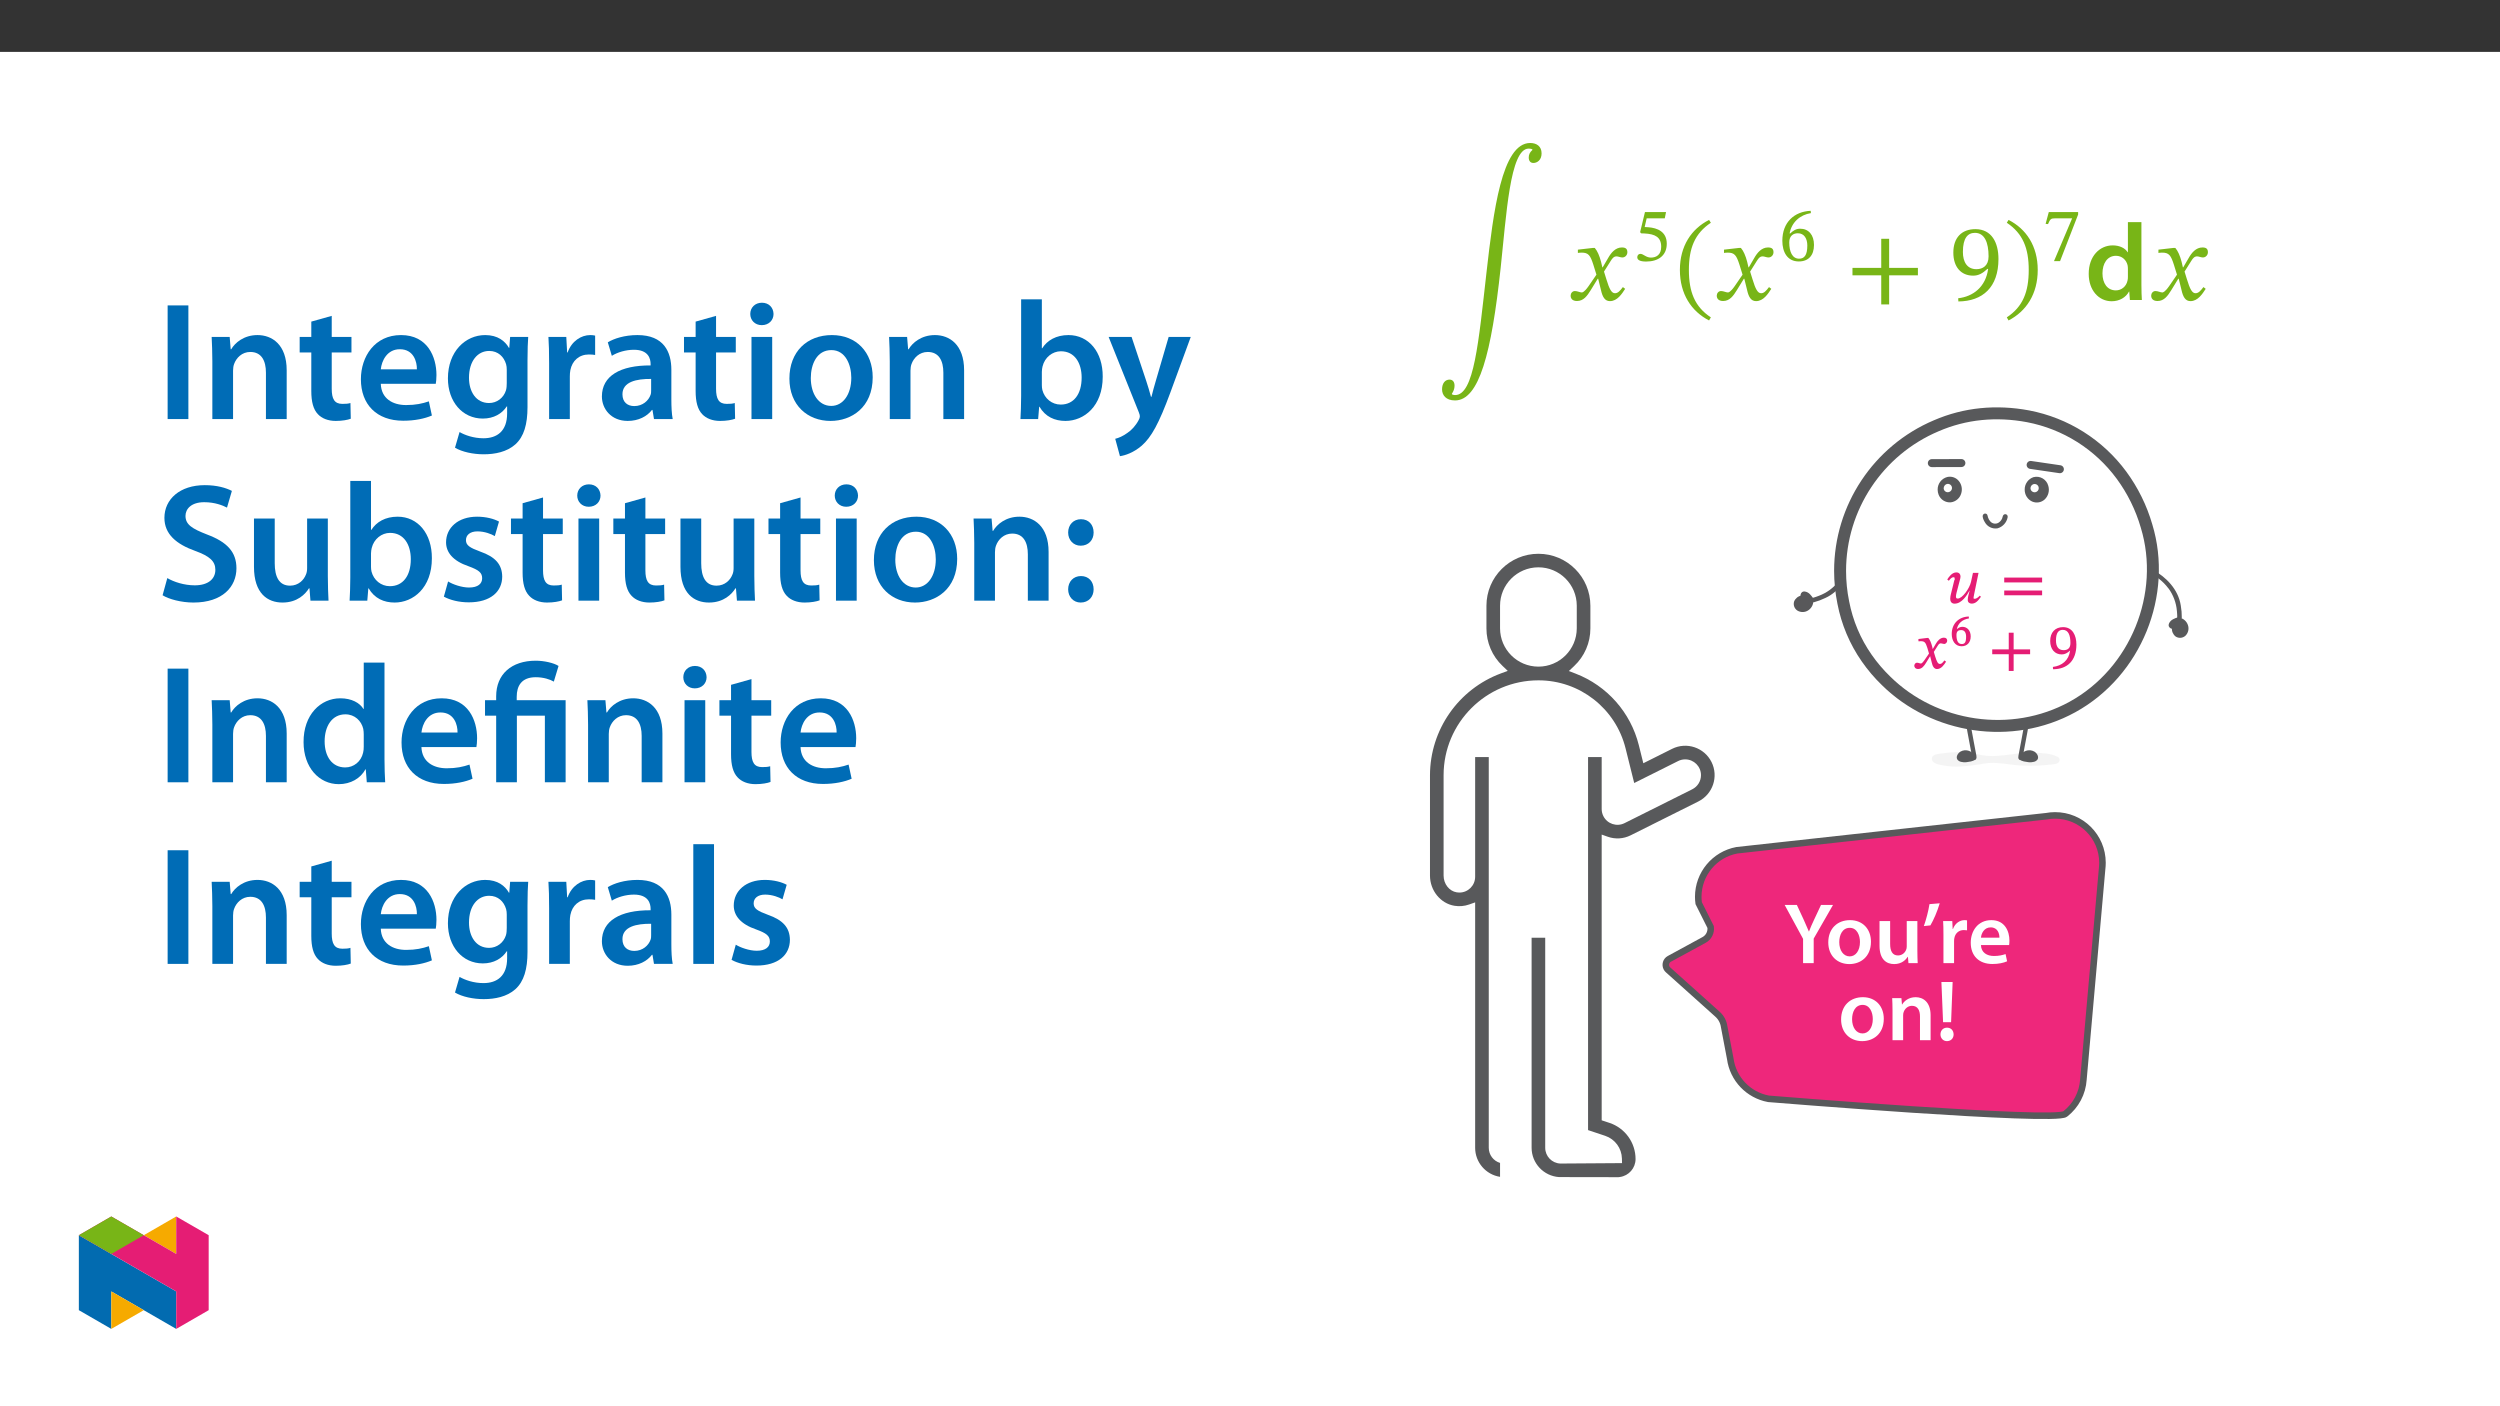 ﻿<?xml version="1.0" encoding="utf-8"?>
<svg xmlns="http://www.w3.org/2000/svg" xmlns:xlink="http://www.w3.org/1999/xlink" viewBox="0 0 960 540" version="1.1">
  <rect x="0" y="0" width="960" height="540" fill="#333333" stroke="none"/>
  <defs>
    <g>
      <symbol overflow="visible" id="glyph0-0">
        <path style="stroke:none;" d="M 13.484 -7.156 L 13.484 -7.844 C 13.484 -12.438 20.266 -15.719 20.266 -21.906 C 20.266 -26.297 16.609 -28.188 12.469 -28.188 C 8.219 -28.188 5.312 -25.797 5.312 -22.375 C 5.312 -20.391 6.109 -19.422 7.453 -19.422 C 8.469 -19.422 9.359 -19.969 9.359 -21.281 C 9.359 -22.875 8.469 -22.922 8.469 -24.312 C 8.469 -25.625 9.609 -26.594 12.094 -26.594 C 14.797 -26.594 16.484 -25.109 16.484 -21.781 C 16.484 -15.297 11.797 -13.734 11.797 -8.266 L 11.797 -7.156 Z M 15.094 -2.016 C 15.094 -3.328 14.203 -4.516 12.719 -4.516 C 11.172 -4.516 10.234 -3.375 10.234 -2.016 C 10.234 -0.625 11.047 0.344 12.688 0.344 C 14.203 0.344 15.094 -0.672 15.094 -2.016 Z M 25.078 7.125 L 25.078 -33.078 L 0.422 -33.078 L 0.422 7.125 Z M 22.875 4.891 L 2.578 4.891 L 2.578 -30.938 L 22.875 -30.938 Z M 22.875 4.891 " />
      </symbol>
      <symbol overflow="visible" id="glyph0-1">
        <path style="stroke:none;" d="M 36.781 -57.516 C 35.859 -56.719 35.391 -55.797 35.391 -54.656 C 35.391 -53.266 36.109 -52.547 37.203 -52.547 C 38.594 -52.547 40.328 -53.641 40.328 -56.219 C 40.328 -58.906 38.469 -60.219 35.953 -60.219 C 25.031 -60.219 21.828 -33.719 19.219 -10.922 C 16.094 16.641 14.375 36.578 7.125 36.578 C 6.281 36.578 5.906 36.281 5.906 36.281 L 5.906 36.031 C 6.453 35.188 6.906 34.219 6.906 33 C 6.906 31.562 6.234 30.641 4.969 30.641 C 3.406 30.641 2.109 31.906 2.109 34.391 C 2.109 36.578 3.578 38.641 7.078 38.641 C 16.344 38.641 21.078 20.562 24.609 -12.219 C 26.797 -32.406 28.188 -58.062 35.359 -58.062 C 36.328 -58.062 36.781 -57.781 36.781 -57.781 Z M 36.781 -57.516 " />
      </symbol>
      <symbol overflow="visible" id="glyph0-2">
        <path style="stroke:none;" d="M 13.281 -12.562 L 13.141 -12.562 L 12.641 -14.703 C 12.047 -16.984 11.25 -18.844 10.234 -20.016 L 9.609 -20.016 L 3.75 -19.344 L 3.75 -18.078 C 3.75 -18.078 4.375 -18.203 5.062 -18.203 C 7.844 -18.25 8.547 -17.109 9.688 -13.562 L 10.875 -9.734 L 7.844 -5.312 C 6.188 -2.953 5.438 -2.906 5.266 -2.906 C 4.547 -2.906 3.547 -3.453 2.609 -3.453 C 1.594 -3.453 0.969 -2.531 0.969 -1.688 C 0.969 -0.625 1.594 0.375 3.406 0.375 C 5.938 0.375 7.328 -1.594 8.688 -3.797 L 11.375 -8.172 L 11.547 -8.172 L 12.594 -3.922 C 13.188 -1.188 14.109 0.422 16.062 0.422 C 18.922 0.422 20.688 -2.438 21.906 -4.297 L 21.031 -4.969 C 19.891 -3.453 19.094 -2.609 18 -2.609 C 16.688 -2.609 15.844 -4.172 14.672 -8.047 L 13.781 -10.922 L 16.344 -15 C 17.062 -16.188 17.656 -16.766 18.625 -16.766 C 19.172 -16.766 20.141 -16.344 20.812 -16.344 C 21.953 -16.344 22.75 -17.312 22.75 -18.328 C 22.75 -19.516 22.25 -20.188 20.656 -20.188 C 18.156 -20.188 16.484 -18.125 15.344 -16.094 Z M 13.281 -12.562 " />
      </symbol>
      <symbol overflow="visible" id="glyph0-3">
        <path style="stroke:none;" d="M 1.812 -11.547 C 1.812 -2.281 6.234 4.344 13.016 7.844 L 13.703 6.656 C 7.547 2.609 5.266 -3.078 5.266 -11.547 C 5.266 -19.938 7.547 -25.578 13.703 -29.672 L 13.016 -30.766 C 6.234 -27.312 1.812 -20.734 1.812 -11.547 Z M 1.812 -11.547 " />
      </symbol>
      <symbol overflow="visible" id="glyph0-4">
        <path style="stroke:none;" d="M 27.734 -9.484 L 27.734 -12.344 L 16.688 -12.344 L 16.688 -23.516 L 13.656 -23.516 L 13.656 -12.344 L 2.609 -12.344 L 2.609 -9.484 L 13.656 -9.484 L 13.656 1.688 L 16.688 1.688 L 16.688 -9.484 Z M 27.734 -9.484 " />
      </symbol>
      <symbol overflow="visible" id="glyph0-5">
        <path style="stroke:none;" d="M 3.578 0.547 C 12.891 0.469 18.969 -4.891 18.969 -15.766 C 18.969 -22 16.391 -27.219 10.109 -27.219 C 4.797 -27.219 1.641 -23.891 1.641 -18.203 C 1.641 -12.641 4.641 -9.359 9.234 -9.359 C 11.328 -9.359 12.859 -10.234 14.75 -11.969 L 15 -11.922 C 14.078 -5.094 9.312 -1.344 3.5 -0.672 Z M 5.312 -18.453 C 5.312 -23.859 7.203 -25.797 9.938 -25.797 C 13.656 -25.797 15.172 -22.047 15.172 -16.766 C 15.172 -13.141 12.938 -11.844 10.5 -11.844 C 7 -11.844 5.312 -14.531 5.312 -18.453 Z M 5.312 -18.453 " />
      </symbol>
      <symbol overflow="visible" id="glyph0-6">
        <path style="stroke:none;" d="M 13.188 -11.547 C 13.188 -20.734 8.766 -27.312 1.984 -30.766 L 1.312 -29.672 C 7.453 -25.578 9.734 -19.938 9.734 -11.547 C 9.734 -3.078 7.453 2.609 1.312 6.656 L 1.984 7.844 C 8.766 4.344 13.188 -2.281 13.188 -11.547 Z M 13.188 -11.547 " />
      </symbol>
      <symbol overflow="visible" id="glyph1-0">
        <path style="stroke:none;" d="M 9.438 -5.016 L 9.438 -5.484 C 9.438 -8.703 14.188 -11 14.188 -15.344 C 14.188 -18.406 11.625 -19.766 8.734 -19.766 C 5.75 -19.766 3.719 -18.047 3.719 -15.672 C 3.719 -14.281 4.281 -13.594 5.219 -13.594 C 5.922 -13.594 6.547 -13.984 6.547 -14.891 C 6.547 -16.016 5.922 -16.047 5.922 -17.016 C 5.922 -17.938 6.719 -18.609 8.469 -18.609 C 10.359 -18.609 11.531 -17.578 11.531 -15.25 C 11.531 -10.703 8.266 -9.609 8.266 -5.781 L 8.266 -5.016 Z M 10.562 -1.422 C 10.562 -2.328 9.938 -3.188 8.906 -3.188 C 7.812 -3.188 7.172 -2.359 7.172 -1.422 C 7.172 -0.438 7.734 0.234 8.875 0.234 C 9.938 0.234 10.562 -0.469 10.562 -1.422 Z M 17.547 4.984 L 17.547 -23.188 L 0.297 -23.188 L 0.297 4.984 Z M 16.016 3.391 L 1.797 3.391 L 1.797 -21.656 L 16.016 -21.656 Z M 16.016 3.391 " />
      </symbol>
      <symbol overflow="visible" id="glyph1-1">
        <path style="stroke:none;" d="M 12.297 -16.203 L 12.781 -18.609 L 4.688 -18.609 L 2.828 -10.891 L 3.219 -10.438 C 3.625 -10.438 3.781 -10.438 4.547 -10.391 C 8.609 -10.172 10.922 -8.969 10.922 -5.281 C 10.922 -2.219 9.062 -1.125 6.969 -1.125 C 5.078 -1.125 4.094 -2.562 2.922 -2.562 C 2.188 -2.562 1.734 -1.953 1.734 -1.266 C 1.734 -0.172 2.859 0.391 5.141 0.391 C 9.828 0.391 13.062 -1.922 13.062 -6.453 C 13.062 -11.094 9.438 -12.516 5.953 -12.781 L 4.578 -12.859 L 5.344 -16.203 Z M 12.297 -16.203 " />
      </symbol>
      <symbol overflow="visible" id="glyph1-2">
        <path style="stroke:none;" d="M 12.25 -19.094 C 5.906 -18.828 1.328 -14.688 1.328 -7.578 C 1.328 -3.25 3.25 0.359 7.641 0.359 C 11.359 0.359 13.484 -1.969 13.484 -5.984 C 13.484 -9.859 11.391 -12.219 8.172 -12.219 C 6.641 -12.219 5.547 -11.531 4.344 -10.391 L 4.125 -10.406 C 4.875 -14.688 8.172 -17.578 12.297 -18.203 L 12.219 -19.094 Z M 10.922 -5.75 C 10.922 -2 9.734 -0.703 7.766 -0.703 C 5.188 -0.703 3.984 -3.297 3.984 -6.969 C 3.984 -9.531 5.578 -10.469 7.281 -10.469 C 9.734 -10.469 10.922 -8.406 10.922 -5.75 Z M 10.922 -5.75 " />
      </symbol>
      <symbol overflow="visible" id="glyph1-3">
        <path style="stroke:none;" d="M 13.688 -17.672 L 13.688 -18.609 L 2.422 -18.609 L 1.203 -14.078 L 2.125 -13.984 C 2.953 -15.906 3.188 -16.203 4.844 -16.203 L 11.391 -16.203 L 4.422 0.234 L 6.75 0.234 Z M 13.688 -17.672 " />
      </symbol>
      <symbol overflow="visible" id="glyph2-0">
        <path style="stroke:none;" d="M 0 0 L 21.078 0 L 21.078 -29.5 L 0 -29.5 Z M 10.531 -16.641 L 3.375 -27.391 L 17.703 -27.391 Z M 11.797 -14.75 L 18.969 -25.5 L 18.969 -4 Z M 3.375 -2.109 L 10.531 -12.859 L 17.703 -2.109 Z M 2.109 -25.5 L 9.266 -14.75 L 2.109 -4 Z M 2.109 -25.5 " />
      </symbol>
      <symbol overflow="visible" id="glyph2-1">
        <path style="stroke:none;" d="M 16.516 -29.922 L 16.516 -18.328 L 16.438 -18.328 C 15.5 -19.844 13.484 -20.984 10.656 -20.984 C 5.734 -20.984 1.438 -16.891 1.469 -10.031 C 1.469 -3.703 5.359 0.469 10.281 0.469 C 13.234 0.469 15.719 -0.969 16.938 -3.25 L 17.031 -3.25 L 17.281 0 L 21.875 0 C 21.781 -1.391 21.703 -3.672 21.703 -5.766 L 21.703 -29.922 Z M 16.516 -8.891 C 16.516 -8.344 16.484 -7.844 16.344 -7.375 C 15.844 -5.141 13.984 -3.703 11.891 -3.703 C 8.594 -3.703 6.75 -6.453 6.75 -10.234 C 6.75 -14.031 8.594 -16.984 11.922 -16.984 C 14.281 -16.984 15.922 -15.344 16.391 -13.359 C 16.484 -12.938 16.516 -12.391 16.516 -11.969 Z M 16.516 -8.891 " />
      </symbol>
      <symbol overflow="visible" id="glyph3-0">
        <path style="stroke:none;" d="M 7.797 -4.219 L 7.797 -4.594 C 7.797 -7.234 11.688 -9.125 11.688 -12.688 C 11.688 -15.203 9.531 -16.406 7.172 -16.406 C 4.719 -16.406 2.984 -14.906 2.984 -12.953 C 2.984 -11.812 3.516 -11.156 4.281 -11.156 C 4.859 -11.156 5.422 -11.562 5.422 -12.312 C 5.422 -13.234 4.906 -13.266 4.906 -14.062 C 4.906 -14.812 5.516 -15.266 6.953 -15.266 C 8.5 -15.266 9.391 -14.516 9.391 -12.609 C 9.391 -8.875 6.703 -7.984 6.703 -4.844 L 6.703 -4.109 L 7.797 -4.109 Z M 8.719 -1.266 C 8.719 -2.016 8.156 -2.812 7.312 -2.812 C 6.406 -2.812 5.812 -2.031 5.812 -1.266 C 5.812 -0.453 6.344 0.188 7.281 0.188 C 8.156 0.188 8.719 -0.484 8.719 -1.266 Z M 14.453 4 L 14.453 -19.219 L 0.172 -19.219 L 0.172 4.094 L 14.453 4.094 Z M 13.141 2.594 L 1.531 2.594 L 1.531 -17.766 L 13.062 -17.766 L 13.062 2.594 Z M 13.141 2.594 " />
      </symbol>
      <symbol overflow="visible" id="glyph3-1">
        <path style="stroke:none;" d="M 1.062 -8.609 C 1.453 -9.094 1.984 -9.906 2.812 -9.906 C 3.141 -9.906 3.25 -9.797 3.25 -9.516 C 3.25 -9.203 3.266 -8.781 3.266 -8.781 L 3.141 -8.859 L 1.797 -3.359 C 1.688 -3.031 1.547 -2.234 1.547 -1.594 C 1.547 -0.703 1.984 0.234 3.219 0.234 C 6.047 0.234 8.031 -3.094 8.938 -4.766 L 9 -4.766 C 8.641 -3.297 8.281 -2.328 8.281 -1.188 C 8.281 -0.125 9.156 0.219 9.797 0.219 C 11.281 0.219 12.219 -0.797 13.359 -2.438 L 12.781 -2.859 L 12.781 -2.703 C 12.781 -2.703 11.828 -1.641 10.969 -1.641 C 10.578 -1.641 10.5 -1.75 10.5 -1.938 C 10.5 -2.297 10.656 -2.906 10.656 -2.906 L 10.656 -2.984 L 12.422 -11.594 L 10.281 -11.594 L 9.531 -8.125 C 8.984 -5.656 6.219 -1.719 4.422 -1.719 C 3.875 -1.719 3.75 -2.016 3.75 -2.594 C 3.75 -3.078 3.922 -3.672 3.922 -3.672 L 3.922 -3.75 L 5.375 -9.297 C 5.391 -9.422 5.5 -9.828 5.5 -10.234 C 5.5 -10.938 5.078 -11.766 3.922 -11.766 C 2.203 -11.766 1.062 -10.047 0.406 -9.047 L 1.016 -8.562 Z M 1.062 -8.609 " />
      </symbol>
      <symbol overflow="visible" id="glyph3-2">
        <path style="stroke:none;" d="M 15.969 -8.016 L 15.969 -9.781 L 1.422 -9.781 L 1.422 -7.922 L 15.969 -7.922 Z M 15.969 -3.078 L 15.969 -4.812 L 1.422 -4.812 L 1.422 -2.984 L 15.969 -2.984 Z M 15.969 -3.078 " />
      </symbol>
      <symbol overflow="visible" id="glyph3-3">
        <path style="stroke:none;" d="M 7.625 -7.438 L 7.578 -7.438 L 7.312 -8.547 C 6.969 -9.844 6.516 -10.984 5.875 -11.719 L 5.516 -11.719 L 2.078 -11.297 L 2.078 -10.484 L 2.203 -10.406 C 2.203 -10.406 2.516 -10.453 2.906 -10.453 C 4.5 -10.484 4.844 -9.922 5.5 -7.891 L 6.141 -5.719 L 4.422 -3.219 C 3.484 -1.859 3.125 -1.891 3.031 -1.891 C 2.609 -1.891 2.031 -2.203 1.5 -2.203 C 0.922 -2.203 0.484 -1.547 0.484 -1.062 C 0.484 -0.453 0.922 0.219 1.953 0.219 C 3.406 0.219 4.266 -0.938 5.031 -2.203 L 6.562 -4.703 L 6.578 -4.703 L 7.172 -2.344 C 7.5 -0.781 8.109 0.234 9.219 0.234 C 10.859 0.234 11.938 -1.422 12.688 -2.594 L 12.047 -3.078 C 11.344 -2.156 10.969 -1.719 10.328 -1.719 C 9.578 -1.719 9.156 -2.5 8.469 -4.719 L 7.984 -6.344 L 9.438 -8.641 C 9.844 -9.312 10.141 -9.641 10.703 -9.641 C 11.016 -9.641 11.562 -9.391 11.953 -9.391 C 12.609 -9.391 13.125 -10.047 13.125 -10.625 C 13.125 -11.297 12.781 -11.812 11.859 -11.812 C 10.438 -11.812 9.391 -10.578 8.734 -9.422 L 7.578 -7.438 Z M 7.625 -7.438 " />
      </symbol>
      <symbol overflow="visible" id="glyph3-4">
        <path style="stroke:none;" d="M 15.969 -5.547 L 15.969 -7.312 L 9.641 -7.312 L 9.641 -13.719 L 7.766 -13.719 L 7.766 -7.312 L 1.422 -7.312 L 1.422 -5.453 L 7.766 -5.453 L 7.766 0.969 L 9.641 0.969 L 9.641 -5.453 L 15.969 -5.453 Z M 15.969 -5.547 " />
      </symbol>
      <symbol overflow="visible" id="glyph3-5">
        <path style="stroke:none;" d="M 2.062 0.312 C 7.406 0.266 10.938 -2.906 10.938 -9.156 C 10.938 -12.734 9.422 -15.859 5.812 -15.859 C 2.766 -15.859 0.875 -13.812 0.875 -10.547 C 0.875 -7.359 2.656 -5.375 5.297 -5.375 C 6.516 -5.375 7.438 -5.906 8.469 -6.844 L 8.516 -6.844 C 8.016 -3.031 5.344 -1 1.906 -0.578 L 1.984 0.344 Z M 3.094 -10.703 C 3.094 -13.797 4.141 -14.812 5.719 -14.812 C 7.844 -14.812 8.641 -12.75 8.641 -9.734 C 8.641 -7.641 7.438 -7.016 6.031 -7.016 C 4.016 -7.016 3.094 -8.453 3.094 -10.703 Z M 3.094 -10.703 " />
      </symbol>
      <symbol overflow="visible" id="glyph4-0">
        <path style="stroke:none;" d="M 5.562 -3.016 L 5.562 -3.281 C 5.562 -5.141 8.297 -6.453 8.297 -8.953 C 8.297 -10.719 6.672 -11.609 5.016 -11.609 C 3.312 -11.609 1.984 -10.516 1.984 -9.141 C 1.984 -8.344 2.453 -7.812 3 -7.812 C 3.406 -7.812 3.906 -8.172 3.906 -8.703 C 3.906 -9.344 3.547 -9.359 3.547 -9.922 C 3.547 -10.438 3.859 -10.703 4.859 -10.703 C 5.953 -10.703 6.469 -10.234 6.469 -8.906 C 6.469 -6.297 4.594 -5.656 4.594 -3.453 L 4.594 -2.875 L 5.562 -2.875 Z M 6.203 -0.953 C 6.203 -1.469 5.719 -2.078 5.125 -2.078 C 4.5 -2.078 3.969 -1.484 3.969 -0.953 C 3.969 -0.391 4.438 0.141 5.109 0.141 C 5.719 0.141 6.203 -0.406 6.203 -0.953 Z M 10.219 2.734 L 10.219 -13.578 L 0.016 -13.578 L 0.016 2.859 L 10.219 2.859 Z M 9.203 1.703 L 1.172 1.703 L 1.172 -12.438 L 9.047 -12.438 L 9.047 1.703 Z M 9.203 1.703 " />
      </symbol>
      <symbol overflow="visible" id="glyph4-1">
        <path style="stroke:none;" d="M 7.031 -11.219 C 3.391 -11.078 0.609 -8.578 0.609 -4.5 C 0.609 -2 1.859 0.203 4.391 0.203 C 6.531 0.203 7.891 -1.266 7.891 -3.578 C 7.891 -5.797 6.547 -7.266 4.703 -7.266 C 3.812 -7.266 3.078 -6.844 2.438 -6.219 L 2.531 -6.203 C 2.938 -8.578 4.703 -10.109 7.203 -10.484 L 7.156 -11.219 Z M 6.125 -3.438 C 6.125 -1.281 5.594 -0.656 4.453 -0.656 C 2.984 -0.656 2.422 -2.031 2.422 -4.141 C 2.422 -5.609 3.203 -6.016 4.188 -6.016 C 5.594 -6.016 6.125 -4.969 6.125 -3.438 Z M 6.125 -3.438 " />
      </symbol>
      <symbol overflow="visible" id="glyph5-0">
        <path style="stroke:none;" d="M 0 0 L 16.594 0 L 16.594 -23.219 L 0 -23.219 Z M 8.297 -13.109 L 2.656 -21.562 L 13.938 -21.562 Z M 9.281 -11.609 L 14.922 -20.062 L 14.922 -3.156 Z M 2.656 -1.656 L 8.297 -10.125 L 13.938 -1.656 Z M 1.656 -20.062 L 7.297 -11.609 L 1.656 -3.156 Z M 1.656 -20.062 " />
      </symbol>
      <symbol overflow="visible" id="glyph5-1">
        <path style="stroke:none;" d="M 11.516 0 L 11.516 -9.422 L 18.938 -22.359 L 14.328 -22.359 L 11.641 -16.625 C 10.875 -15 10.25 -13.594 9.719 -12.172 L 9.656 -12.172 C 9.016 -13.703 8.453 -14.953 7.703 -16.625 L 5.047 -22.359 L 0.359 -22.359 L 7.438 -9.328 L 7.438 0 Z M 11.516 0 " />
      </symbol>
      <symbol overflow="visible" id="glyph5-2">
        <path style="stroke:none;" d="M 9.516 -16.516 C 4.641 -16.516 1.156 -13.266 1.156 -7.969 C 1.156 -2.75 4.703 0.359 9.25 0.359 C 13.375 0.359 17.547 -2.281 17.547 -8.234 C 17.547 -13.141 14.328 -16.516 9.516 -16.516 Z M 9.422 -13.562 C 12.203 -13.562 13.328 -10.641 13.328 -8.125 C 13.328 -4.844 11.703 -2.594 9.391 -2.594 C 6.938 -2.594 5.375 -4.938 5.375 -8.062 C 5.375 -10.75 6.531 -13.562 9.422 -13.562 Z M 9.422 -13.562 " />
      </symbol>
      <symbol overflow="visible" id="glyph5-3">
        <path style="stroke:none;" d="M 16.656 -16.156 L 12.578 -16.156 L 12.578 -6.406 C 12.578 -5.938 12.5 -5.469 12.344 -5.141 C 11.938 -4.078 10.875 -2.953 9.219 -2.953 C 7.062 -2.953 6.203 -4.672 6.203 -7.359 L 6.203 -16.156 L 2.125 -16.156 L 2.125 -6.672 C 2.125 -1.391 4.812 0.359 7.734 0.359 C 10.641 0.359 12.234 -1.297 12.938 -2.422 L 13.031 -2.422 L 13.234 0 L 16.781 0 C 16.719 -1.328 16.656 -2.922 16.656 -4.844 Z M 16.656 -16.156 " />
      </symbol>
      <symbol overflow="visible" id="glyph5-4">
        <path style="stroke:none;" d="M 3.125 -22.656 C 2.719 -19.969 1.828 -16.688 0.969 -14.234 L 3.484 -14.5 C 4.703 -16.547 6.172 -19.938 7.062 -22.984 Z M 3.125 -22.656 " />
      </symbol>
      <symbol overflow="visible" id="glyph5-5">
        <path style="stroke:none;" d="M 2.188 0 L 6.266 0 L 6.266 -8.391 C 6.266 -8.828 6.297 -9.25 6.375 -9.625 C 6.734 -11.484 8.094 -12.703 10.016 -12.703 C 10.516 -12.703 10.875 -12.672 11.25 -12.609 L 11.25 -16.422 C 10.906 -16.484 10.688 -16.516 10.281 -16.516 C 8.531 -16.516 6.641 -15.359 5.844 -13.109 L 5.734 -13.109 L 5.578 -16.156 L 2.062 -16.156 C 2.156 -14.734 2.188 -13.141 2.188 -10.953 Z M 2.188 0 " />
      </symbol>
      <symbol overflow="visible" id="glyph5-6">
        <path style="stroke:none;" d="M 15.891 -6.938 C 15.953 -7.297 16.016 -7.891 16.016 -8.656 C 16.016 -12.203 14.297 -16.516 9.062 -16.516 C 3.875 -16.516 1.156 -12.312 1.156 -7.828 C 1.156 -2.891 4.25 0.328 9.484 0.328 C 11.812 0.328 13.734 -0.094 15.125 -0.703 L 14.531 -3.484 C 13.266 -3.047 11.938 -2.75 10.047 -2.75 C 7.438 -2.75 5.172 -4.016 5.078 -6.938 Z M 5.078 -9.781 C 5.234 -11.438 6.297 -13.734 8.828 -13.734 C 11.547 -13.734 12.203 -11.281 12.172 -9.781 Z M 5.078 -9.781 " />
      </symbol>
      <symbol overflow="visible" id="glyph5-7">
        <path style="stroke:none;" d="M 2.188 0 L 6.266 0 L 6.266 -9.516 C 6.266 -9.984 6.328 -10.484 6.469 -10.812 C 6.906 -12.047 8.031 -13.203 9.656 -13.203 C 11.875 -13.203 12.734 -11.438 12.734 -9.125 L 12.734 0 L 16.812 0 L 16.812 -9.594 C 16.812 -14.688 13.906 -16.516 11.078 -16.516 C 8.391 -16.516 6.641 -15 5.906 -13.734 L 5.812 -13.734 L 5.609 -16.156 L 2.062 -16.156 C 2.125 -14.766 2.188 -13.203 2.188 -11.344 Z M 2.188 0 " />
      </symbol>
      <symbol overflow="visible" id="glyph5-8">
        <path style="stroke:none;" d="M 5.703 -6.906 L 6.297 -22.359 L 1.984 -22.359 L 2.625 -6.906 Z M 4.109 0.359 C 5.672 0.359 6.672 -0.766 6.672 -2.219 C 6.641 -3.75 5.672 -4.812 4.141 -4.812 C 2.656 -4.812 1.625 -3.75 1.625 -2.219 C 1.625 -0.766 2.656 0.359 4.109 0.359 Z M 4.109 0.359 " />
      </symbol>
      <symbol overflow="visible" id="glyph6-0">
        <path style="stroke:none;" d="M 0 0 L 32.375 0 L 32.375 -45.328 L 0 -45.328 Z M 16.188 -25.578 L 5.188 -42.094 L 27.188 -42.094 Z M 18.125 -22.656 L 29.141 -39.172 L 29.141 -6.156 Z M 5.188 -3.234 L 16.188 -19.75 L 27.188 -3.234 Z M 3.234 -39.172 L 14.25 -22.656 L 3.234 -6.156 Z M 3.234 -39.172 " />
      </symbol>
      <symbol overflow="visible" id="glyph6-1">
        <path style="stroke:none;" d="M 4.594 -43.641 L 4.594 0 L 12.562 0 L 12.562 -43.641 Z M 4.594 -43.641 " />
      </symbol>
      <symbol overflow="visible" id="glyph6-2">
        <path style="stroke:none;" d="M 4.281 0 L 12.234 0 L 12.234 -18.578 C 12.234 -19.484 12.375 -20.469 12.625 -21.109 C 13.469 -23.5 15.672 -25.766 18.844 -25.766 C 23.188 -25.766 24.859 -22.344 24.859 -17.812 L 24.859 0 L 32.828 0 L 32.828 -18.719 C 32.828 -28.688 27.125 -32.25 21.625 -32.25 C 16.375 -32.25 12.953 -29.266 11.531 -26.812 L 11.328 -26.812 L 10.938 -31.531 L 4.016 -31.531 C 4.141 -28.812 4.281 -25.766 4.281 -22.141 Z M 4.281 0 " />
      </symbol>
      <symbol overflow="visible" id="glyph6-3">
        <path style="stroke:none;" d="M 5.562 -37.422 L 5.562 -31.531 L 1.094 -31.531 L 1.094 -25.578 L 5.562 -25.578 L 5.562 -10.75 C 5.562 -6.609 6.344 -3.688 8.094 -1.875 C 9.578 -0.266 11.984 0.719 14.953 0.719 C 17.422 0.719 19.547 0.328 20.719 -0.125 L 20.594 -6.156 C 19.688 -5.891 18.906 -5.828 17.484 -5.828 C 14.438 -5.828 13.406 -7.766 13.406 -11.656 L 13.406 -25.578 L 20.984 -25.578 L 20.984 -31.531 L 13.406 -31.531 L 13.406 -39.625 Z M 5.562 -37.422 " />
      </symbol>
      <symbol overflow="visible" id="glyph6-4">
        <path style="stroke:none;" d="M 31.016 -13.531 C 31.141 -14.25 31.281 -15.406 31.281 -16.906 C 31.281 -23.828 27.906 -32.25 17.672 -32.25 C 7.578 -32.25 2.266 -24.016 2.266 -15.281 C 2.266 -5.641 8.281 0.641 18.516 0.641 C 23.047 0.641 26.812 -0.188 29.531 -1.359 L 28.359 -6.797 C 25.906 -5.953 23.312 -5.375 19.625 -5.375 C 14.5 -5.375 10.094 -7.828 9.906 -13.531 Z M 9.906 -19.094 C 10.234 -22.344 12.297 -26.812 17.219 -26.812 C 22.531 -26.812 23.828 -22.016 23.766 -19.094 Z M 9.906 -19.094 " />
      </symbol>
      <symbol overflow="visible" id="glyph6-5">
        <path style="stroke:none;" d="M 32.828 -22.469 C 32.828 -26.812 32.953 -29.391 33.094 -31.531 L 26.156 -31.531 L 25.828 -27.328 L 25.703 -27.328 C 24.219 -29.922 21.438 -32.25 16.578 -32.25 C 9 -32.25 2.266 -25.969 2.266 -15.609 C 2.266 -6.672 7.828 -0.188 15.672 -0.188 C 19.875 -0.188 23.047 -2.078 24.859 -4.859 L 25 -4.859 L 25 -2.141 C 25 4.656 21.109 7.375 15.922 7.375 C 12.109 7.375 8.734 6.156 6.734 4.984 L 4.984 11 C 7.703 12.625 11.984 13.531 16 13.531 C 20.328 13.531 24.922 12.625 28.172 9.719 C 31.469 6.734 32.828 2 32.828 -4.594 Z M 24.859 -13.797 C 24.859 -12.891 24.797 -11.781 24.547 -11 C 23.641 -8.094 21.047 -6.156 18.062 -6.156 C 13.078 -6.156 10.359 -10.484 10.359 -15.859 C 10.359 -22.281 13.656 -26.156 18.125 -26.156 C 21.5 -26.156 23.766 -23.953 24.609 -21.047 C 24.797 -20.391 24.859 -19.688 24.859 -18.906 Z M 24.859 -13.797 " />
      </symbol>
      <symbol overflow="visible" id="glyph6-6">
        <path style="stroke:none;" d="M 4.281 0 L 12.234 0 L 12.234 -16.375 C 12.234 -17.219 12.297 -18.062 12.438 -18.781 C 13.141 -22.406 15.797 -24.797 19.547 -24.797 C 20.531 -24.797 21.234 -24.734 21.953 -24.609 L 21.953 -32.047 C 21.297 -32.188 20.844 -32.25 20.078 -32.25 C 16.641 -32.25 12.953 -29.984 11.391 -25.578 L 11.203 -25.578 L 10.875 -31.531 L 4.016 -31.531 C 4.203 -28.75 4.281 -25.641 4.281 -21.375 Z M 4.281 0 " />
      </symbol>
      <symbol overflow="visible" id="glyph6-7">
        <path style="stroke:none;" d="M 28.75 -18.906 C 28.75 -25.828 25.828 -32.25 15.734 -32.25 C 10.75 -32.25 6.672 -30.891 4.344 -29.469 L 5.891 -24.281 C 8.031 -25.641 11.266 -26.609 14.375 -26.609 C 19.938 -26.609 20.781 -23.188 20.781 -21.109 L 20.781 -20.594 C 9.125 -20.656 2.078 -16.578 2.078 -8.672 C 2.078 -3.891 5.641 0.719 11.984 0.719 C 16.125 0.719 19.422 -1.031 21.297 -3.5 L 21.5 -3.5 L 22.078 0 L 29.266 0 C 28.875 -1.938 28.75 -4.734 28.75 -7.578 Z M 20.984 -11.078 C 20.984 -10.484 20.984 -9.906 20.781 -9.328 C 20 -7.062 17.734 -4.984 14.5 -4.984 C 11.984 -4.984 9.969 -6.406 9.969 -9.516 C 9.969 -14.312 15.344 -15.469 20.984 -15.406 Z M 20.984 -11.078 " />
      </symbol>
      <symbol overflow="visible" id="glyph6-8">
        <path style="stroke:none;" d="M 12.234 0 L 12.234 -31.531 L 4.281 -31.531 L 4.281 0 Z M 8.281 -44.672 C 5.641 -44.672 3.812 -42.797 3.812 -40.344 C 3.812 -38.016 5.562 -36.062 8.219 -36.062 C 11 -36.062 12.75 -38.016 12.75 -40.344 C 12.688 -42.797 11 -44.672 8.281 -44.672 Z M 8.281 -44.672 " />
      </symbol>
      <symbol overflow="visible" id="glyph6-9">
        <path style="stroke:none;" d="M 18.578 -32.25 C 9.062 -32.25 2.266 -25.906 2.266 -15.547 C 2.266 -5.375 9.188 0.719 18.062 0.719 C 26.094 0.719 34.25 -4.469 34.25 -16.062 C 34.25 -25.641 27.969 -32.25 18.578 -32.25 Z M 18.391 -26.484 C 23.828 -26.484 26.031 -20.781 26.031 -15.859 C 26.031 -9.453 22.859 -5.047 18.328 -5.047 C 13.531 -5.047 10.484 -9.641 10.484 -15.734 C 10.484 -20.984 12.75 -26.484 18.391 -26.484 Z M 18.391 -26.484 " />
      </symbol>
      <symbol overflow="visible" id="glyph6-10">
        <path style="stroke:none;" d="M 4.281 -8.875 C 4.281 -5.641 4.141 -2.141 4.016 0 L 10.812 0 L 11.203 -4.734 L 11.328 -4.734 C 13.594 -0.844 17.219 0.719 21.297 0.719 C 28.422 0.719 35.609 -4.922 35.609 -16.25 C 35.672 -25.828 30.172 -32.25 22.469 -32.25 C 17.734 -32.25 14.312 -30.234 12.375 -27.188 L 12.234 -27.188 L 12.234 -45.969 L 4.281 -45.969 Z M 12.234 -18.125 C 12.234 -18.906 12.375 -19.625 12.5 -20.203 C 13.344 -23.703 16.312 -26.031 19.547 -26.031 C 24.859 -26.031 27.516 -21.5 27.516 -15.922 C 27.516 -9.516 24.469 -5.562 19.484 -5.562 C 16.062 -5.562 13.281 -7.906 12.438 -11.141 C 12.297 -11.719 12.234 -12.375 12.234 -13.016 Z M 12.234 -18.125 " />
      </symbol>
      <symbol overflow="visible" id="glyph6-11">
        <path style="stroke:none;" d="M 0.516 -31.531 L 12.109 -2.594 C 12.438 -1.812 12.5 -1.359 12.5 -1.031 C 12.5 -0.641 12.375 -0.188 12.047 0.391 C 10.938 2.531 9.188 4.406 7.641 5.375 C 6.016 6.547 4.406 7.25 3.047 7.578 L 4.859 14.25 C 6.797 13.984 10.031 12.953 13.203 10.234 C 16.906 7 19.812 1.75 24.156 -10.031 L 32.047 -31.531 L 23.562 -31.531 L 18.641 -14.703 C 18 -12.688 17.422 -10.297 16.969 -8.547 L 16.766 -8.547 C 16.312 -10.297 15.609 -12.688 14.953 -14.641 L 9.328 -31.531 Z M 0.516 -31.531 " />
      </symbol>
      <symbol overflow="visible" id="glyph6-12">
        <path style="stroke:none;" d="M 2.656 -2.078 C 5.047 -0.578 9.844 0.719 14.5 0.719 C 25.703 0.719 31.016 -5.375 31.016 -12.438 C 31.016 -18.719 27.391 -22.531 19.812 -25.375 C 13.984 -27.641 11.453 -29.203 11.453 -32.562 C 11.453 -35.156 13.594 -37.812 18.641 -37.812 C 22.734 -37.812 25.766 -36.578 27.391 -35.734 L 29.266 -42.156 C 27 -43.312 23.562 -44.359 18.844 -44.359 C 9.328 -44.359 3.359 -38.984 3.359 -31.797 C 3.359 -25.516 7.969 -21.688 15.219 -19.094 C 20.719 -17.094 22.922 -15.156 22.922 -11.844 C 22.922 -8.281 20.078 -5.891 15.016 -5.891 C 10.938 -5.891 7 -7.188 4.469 -8.672 Z M 2.656 -2.078 " />
      </symbol>
      <symbol overflow="visible" id="glyph6-13">
        <path style="stroke:none;" d="M 32.5 -31.531 L 24.547 -31.531 L 24.547 -12.5 C 24.547 -11.594 24.406 -10.688 24.094 -10.031 C 23.312 -7.969 21.234 -5.766 18 -5.766 C 13.797 -5.766 12.109 -9.125 12.109 -14.375 L 12.109 -31.531 L 4.141 -31.531 L 4.141 -13.016 C 4.141 -2.719 9.391 0.719 15.094 0.719 C 20.781 0.719 23.891 -2.531 25.25 -4.734 L 25.453 -4.734 L 25.828 0 L 32.766 0 C 32.641 -2.594 32.5 -5.703 32.5 -9.453 Z M 32.5 -31.531 " />
      </symbol>
      <symbol overflow="visible" id="glyph6-14">
        <path style="stroke:none;" d="M 2.328 -1.547 C 4.656 -0.266 8.094 0.641 11.906 0.641 C 20.266 0.641 24.734 -3.5 24.734 -9.266 C 24.672 -13.922 22.078 -16.828 16.312 -18.844 C 12.297 -20.328 10.812 -21.234 10.812 -23.25 C 10.812 -25.188 12.375 -26.609 15.219 -26.609 C 18 -26.609 20.594 -25.578 21.891 -24.797 L 23.5 -30.375 C 21.625 -31.406 18.578 -32.25 15.094 -32.25 C 7.766 -32.25 3.172 -27.969 3.172 -22.406 C 3.172 -18.641 5.703 -15.281 11.844 -13.203 C 15.734 -11.781 17.031 -10.75 17.031 -8.609 C 17.031 -6.547 15.469 -5.047 11.984 -5.047 C 9.125 -5.047 5.703 -6.281 3.953 -7.375 Z M 2.328 -1.547 " />
      </symbol>
      <symbol overflow="visible" id="glyph6-15">
        <path style="stroke:none;" d="M 8.094 -21.109 C 11.141 -21.109 13.078 -23.312 13.078 -26.156 C 13.078 -29.203 11.141 -31.281 8.219 -31.281 C 5.312 -31.281 3.297 -29.141 3.297 -26.156 C 3.297 -23.312 5.312 -21.109 8.094 -21.109 Z M 8.094 0.719 C 11.141 0.719 13.078 -1.484 13.078 -4.344 C 13.078 -7.375 11.141 -9.453 8.219 -9.453 C 5.312 -9.453 3.297 -7.312 3.297 -4.344 C 3.297 -1.484 5.312 0.719 8.094 0.719 Z M 8.094 0.719 " />
      </symbol>
      <symbol overflow="visible" id="glyph6-16">
        <path style="stroke:none;" d="M 25.375 -45.969 L 25.375 -28.172 L 25.25 -28.172 C 23.828 -30.5 20.719 -32.25 16.375 -32.25 C 8.812 -32.25 2.203 -25.969 2.266 -15.406 C 2.266 -5.703 8.219 0.719 15.797 0.719 C 20.328 0.719 24.156 -1.484 26.031 -4.984 L 26.156 -4.984 L 26.547 0 L 33.609 0 C 33.469 -2.141 33.344 -5.641 33.344 -8.875 L 33.344 -45.969 Z M 25.375 -13.656 C 25.375 -12.828 25.312 -12.047 25.125 -11.328 C 24.344 -7.906 21.5 -5.703 18.266 -5.703 C 13.203 -5.703 10.359 -9.906 10.359 -15.734 C 10.359 -21.562 13.203 -26.094 18.328 -26.094 C 21.953 -26.094 24.469 -23.562 25.188 -20.531 C 25.312 -19.875 25.375 -19.031 25.375 -18.391 Z M 25.375 -13.656 " />
      </symbol>
      <symbol overflow="visible" id="glyph6-17">
        <path style="stroke:none;" d="M 13.141 0 L 13.141 -25.578 L 23.891 -25.578 L 23.891 0 L 31.859 0 L 31.859 -31.531 L 13.078 -31.531 L 13.078 -32.828 C 13.078 -36.969 14.891 -40.344 20.391 -40.344 C 23.375 -40.344 25.906 -39.5 27.328 -38.656 L 29.141 -44.672 C 27.328 -45.844 23.562 -46.688 20.391 -46.688 C 11.078 -46.688 5.188 -41.5 5.188 -33.016 L 5.188 -31.531 L 0.906 -31.531 L 0.906 -25.578 L 5.188 -25.578 L 5.188 0 Z M 13.141 0 " />
      </symbol>
      <symbol overflow="visible" id="glyph6-18">
        <path style="stroke:none;" d="M 4.281 0 L 12.234 0 L 12.234 -45.969 L 4.281 -45.969 Z M 4.281 0 " />
      </symbol>
    </g>
    <filter id="alpha" filterUnits="objectBoundingBox" x="0%" y="0%" width="100%" height="100%">
      <feColorMatrix type="matrix" in="SourceGraphic" values="0 0 0 0 1 0 0 0 0 1 0 0 0 0 1 0 0 0 1 0" />
    </filter>
    <mask id="mask0">
      <g filter="url(#alpha)">
        <rect x="0" y="0" width="329" height="392" style="fill:rgb(0%,0%,0%);fill-opacity:0.05;stroke:none;" />
      </g>
    </mask>
    <clipPath id="clip3">
      <path d="M 0.84 0.809 L 49.895 0.809 L 49.895 6.375 L 0.84 6.375 Z M 0.84 0.809 " />
    </clipPath>
    <clipPath id="clip2">
      <rect width="50" height="7" />
    </clipPath>
    <g id="surface7" clip-path="url(#clip2)">
      <g clip-path="url(#clip3)" clip-rule="nonzero">
        <path style=" stroke:none;fill-rule:nonzero;fill:rgb(6.699%,6.699%,6.699%);fill-opacity:1;" d="M 0.852 3.18 C 0.586 5.332 4.008 5.664 5.32 5.934 C 9.988 6.875 14.734 6.113 19.391 5.492 C 19.922 5.383 20.449 5.281 20.977 5.191 C 25.844 4.379 30.605 5.809 35.461 5.973 C 39.504 6.156 43.559 5.988 47.57 5.469 C 48.211 5.379 49.32 5.285 49.727 4.43 C 50.078 3.809 49.859 3.023 49.238 2.672 C 49.199 2.648 49.16 2.629 49.117 2.613 C 46.25 1.195 43.129 1.195 40.137 1.047 C 34.035 0.742 28.016 2.746 21.938 2.246 C 20.578 2.098 19.23 1.867 17.906 1.551 C 17.461 1.457 17.012 1.363 16.566 1.281 C 14.008 0.836 11.406 0.703 8.82 0.895 C 7.5 0.977 6.184 1.102 4.875 1.293 C 3.797 1.453 2.344 1.477 1.43 2.176 C 1.109 2.414 0.898 2.781 0.852 3.18 " />
      </g>
    </g>
    <clipPath id="clip4">
      <path d="M 108 32 L 328.594 32 L 328.594 283 L 108 283 Z M 108 32 " />
    </clipPath>
    <clipPath id="clip5">
      <path d="M 16 151 L 126 151 L 126 391.039 L 16 391.039 Z M 16 151 " />
    </clipPath>
    <clipPath id="clip6">
      <path d="M 71 216 L 310 216 L 310 391.039 L 71 391.039 Z M 71 216 " />
    </clipPath>
    <clipPath id="clip1">
      <rect width="329" height="392" />
    </clipPath>
    <g id="surface4" clip-path="url(#clip1)">
      <use xlink:href="#surface7" transform="matrix(1,0,0,1,208,227)" mask="url(#mask0)" />
      <path style=" stroke:none;fill-rule:nonzero;fill:rgb(34.499%,34.499%,35.3%);fill-opacity:1;" d="M 176.785 153.758 C 176.48 155.059 176.086 156.34 175.605 157.586 L 175.617 157.531 C 174.953 159.25 174.043 160.859 172.922 162.32 L 172.988 162.277 C 171.043 164.762 168.453 166.656 165.5 167.766 C 165.129 167.914 164.75 168.051 164.371 168.18 C 164.168 168.246 163.965 168.312 163.762 168.375 C 163.664 168.402 163.57 168.43 163.473 168.461 C 163.375 168.488 163.5 168.453 163.512 168.449 C 163.441 168.469 163.367 168.488 163.293 168.512 C 162.816 168.594 162.488 169.039 162.547 169.52 C 162.621 170 163.07 170.332 163.555 170.266 C 165.055 169.855 166.512 169.309 167.91 168.633 C 173.566 166.074 176.973 160.27 178.242 154.383 C 178.312 153.887 178.18 153.281 177.578 153.188 C 177.203 153.137 176.855 153.387 176.785 153.758 " />
      <path style=" stroke:none;fill-rule:nonzero;fill:rgb(34.499%,34.499%,35.3%);fill-opacity:1;" d="M 162.492 169.176 C 162.543 169.398 162.566 169.629 162.562 169.859 C 162.555 170.082 162.527 170.305 162.473 170.523 C 162.164 172.047 160.855 173.16 159.305 173.219 C 158 173.367 156.809 172.465 156.598 171.168 C 156.379 169.211 158.617 168.125 160.434 168.398 C 160.734 168.426 161.031 168.488 161.316 168.586 C 161.586 168.676 161.84 168.793 162.082 168.941 C 162.203 169.012 162.34 169.09 162.492 169.176 " />
      <path style=" stroke:none;fill-rule:nonzero;fill:rgb(34.499%,34.499%,35.3%);fill-opacity:1;" d="M 161.703 169.293 C 161.742 169.461 161.766 169.633 161.77 169.809 C 161.77 169.66 161.762 169.934 161.762 169.934 C 161.754 170.016 161.746 170.098 161.73 170.18 C 161.727 170.203 161.656 170.457 161.715 170.281 C 161.695 170.34 161.676 170.402 161.652 170.461 C 161.605 170.582 161.559 170.699 161.504 170.816 C 161.477 170.875 161.449 170.934 161.418 170.988 C 161.406 171.016 161.297 171.203 161.398 171.035 C 161.332 171.145 161.262 171.254 161.188 171.355 C 161.125 171.445 161.059 171.527 160.988 171.609 C 160.945 171.656 160.902 171.703 160.859 171.75 C 160.992 171.609 160.797 171.805 160.77 171.828 C 160.672 171.91 160.57 171.988 160.465 172.062 C 160.43 172.086 160.395 172.109 160.355 172.133 C 160.516 172.031 160.328 172.145 160.305 172.156 C 160.184 172.215 160.062 172.266 159.938 172.312 C 159.91 172.32 159.699 172.371 159.871 172.332 C 159.773 172.355 159.672 172.375 159.574 172.391 C 159.445 172.41 159.316 172.418 159.188 172.43 C 159.121 172.434 159.055 172.441 158.988 172.441 C 159.195 172.434 158.98 172.438 158.945 172.434 C 158.816 172.422 158.691 172.402 158.566 172.375 C 158.77 172.418 158.566 172.371 158.531 172.359 C 158.473 172.34 158.414 172.316 158.355 172.289 C 158.297 172.266 158.242 172.238 158.184 172.211 C 158 172.121 158.312 172.309 158.148 172.188 C 158.051 172.113 157.953 172.039 157.855 171.961 C 157.695 171.836 157.953 172.086 157.824 171.934 C 157.789 171.895 157.754 171.855 157.723 171.816 C 157.688 171.777 157.656 171.738 157.629 171.695 C 157.605 171.66 157.582 171.629 157.559 171.594 C 157.609 171.684 157.613 171.688 157.57 171.609 C 157.516 171.5 157.469 171.387 157.426 171.273 C 157.355 171.09 157.445 171.43 157.418 171.234 C 157.41 171.184 157.395 171.133 157.391 171.082 C 157.383 171.031 157.379 170.977 157.375 170.926 C 157.352 170.727 157.355 171.094 157.375 170.902 C 157.383 170.812 157.367 170.57 157.43 170.504 L 157.406 170.602 C 157.418 170.566 157.426 170.531 157.441 170.496 C 157.457 170.445 157.477 170.395 157.5 170.344 C 157.516 170.312 157.531 170.277 157.547 170.246 C 157.621 170.078 157.445 170.387 157.551 170.238 C 157.617 170.148 157.676 170.055 157.75 169.973 C 157.781 169.934 157.867 169.793 157.758 169.957 C 157.805 169.898 157.859 169.852 157.922 169.809 C 157.992 169.746 158.07 169.691 158.148 169.637 C 158.195 169.605 158.242 169.574 158.293 169.543 C 158.117 169.652 158.285 169.551 158.316 169.535 C 158.527 169.426 158.75 169.336 158.973 169.266 C 158.777 169.332 158.969 169.27 159.008 169.262 C 159.086 169.242 159.164 169.227 159.242 169.211 C 159.379 169.188 159.52 169.168 159.66 169.156 C 159.699 169.152 159.742 169.152 159.781 169.148 C 159.82 169.148 159.859 169.145 159.902 169.145 C 159.785 169.145 159.777 169.148 159.867 169.148 C 160.004 169.156 160.141 169.164 160.281 169.18 C 160.465 169.203 160.645 169.23 160.828 169.266 C 160.848 169.27 160.98 169.309 160.859 169.273 C 160.965 169.305 161.066 169.34 161.172 169.379 C 161.523 169.527 161.867 169.707 162.191 169.91 C 162.598 170.078 163.062 169.883 163.23 169.48 C 163.383 169.07 163.195 168.617 162.797 168.438 L 162.684 168.375 C 162.562 168.309 162.77 168.426 162.656 168.359 C 162.574 168.312 162.488 168.262 162.402 168.211 C 162.203 168.094 161.992 167.992 161.777 167.906 C 161.375 167.758 160.957 167.656 160.531 167.605 C 159.934 167.527 159.328 167.555 158.746 167.691 C 157.488 167.918 156.438 168.766 155.949 169.941 C 155.516 171.281 156.047 172.742 157.234 173.488 C 158.543 174.25 160.172 174.191 161.418 173.336 C 162.816 172.391 163.539 170.727 163.281 169.059 C 163.219 168.625 162.812 168.324 162.375 168.387 C 161.941 168.453 161.641 168.859 161.703 169.293 Z M 161.703 169.293 " />
      <path style=" stroke:none;fill-rule:nonzero;fill:rgb(34.499%,34.499%,35.3%);fill-opacity:1;" d="M 160.289 167.562 C 160.164 167.527 160.039 167.496 159.918 167.453 C 159.883 167.441 159.848 167.426 159.812 167.41 L 159.875 167.441 C 159.891 167.484 160.031 167.684 160 167.711 C 159.996 167.684 159.988 167.66 159.988 167.633 C 159.984 167.59 159.98 167.602 159.984 167.664 C 159.984 167.727 159.984 167.734 159.984 167.691 C 159.984 167.664 159.988 167.637 159.992 167.609 C 160 167.477 159.996 167.668 159.977 167.66 L 159.992 167.613 C 160.023 167.547 160.02 167.547 159.988 167.609 C 159.953 167.66 159.949 167.668 159.977 167.633 C 159.988 167.613 160.004 167.594 160.02 167.574 C 160.035 167.605 159.871 167.695 159.848 167.707 C 159.973 167.645 159.719 167.762 159.809 167.723 C 159.855 167.699 159.719 167.711 159.805 167.727 C 159.863 167.738 159.926 167.738 159.988 167.746 C 160.059 167.754 160.074 167.762 159.992 167.738 C 160.109 167.773 160.223 167.816 160.332 167.867 C 160.387 167.895 160.418 167.91 160.348 167.867 C 160.398 167.898 160.449 167.934 160.5 167.969 C 160.594 168.031 160.68 168.098 160.762 168.172 C 160.801 168.203 160.836 168.238 160.875 168.27 C 160.773 168.18 160.891 168.293 160.91 168.312 C 160.984 168.395 161.055 168.48 161.125 168.562 C 161.453 168.945 161.746 169.352 162.012 169.777 L 163.266 168.797 C 162.895 168.223 162.312 167.816 161.645 167.672 C 161.348 167.609 161.043 167.539 160.742 167.496 C 160.617 167.48 160.492 167.461 160.367 167.453 C 160.129 167.445 159.891 167.484 159.668 167.566 C 159.266 167.742 159.082 168.211 159.254 168.613 C 159.438 169.012 159.898 169.195 160.301 169.031 C 160.488 168.969 160.172 169.043 160.172 169.035 C 160.176 169.031 160.309 169.051 160.32 169.051 C 160.434 169.062 160.551 169.078 160.664 169.094 C 160.898 169.129 161.137 169.184 161.367 169.238 C 161.285 169.219 161.348 169.234 161.391 169.254 C 161.438 169.273 161.484 169.293 161.535 169.312 C 161.59 169.336 161.629 169.355 161.551 169.316 C 161.594 169.34 161.633 169.363 161.672 169.391 C 161.707 169.418 161.746 169.449 161.781 169.477 C 161.934 169.598 161.754 169.422 161.816 169.508 C 161.883 169.602 161.953 169.684 162.012 169.777 C 162.281 170.125 162.781 170.188 163.129 169.914 C 163.465 169.637 163.523 169.148 163.266 168.797 C 162.93 168.227 162.523 167.699 162.062 167.223 C 161.555 166.656 160.863 166.277 160.109 166.152 C 159.719 166.078 159.316 166.16 158.984 166.383 C 158.695 166.617 158.5 166.945 158.434 167.312 C 158.34 167.688 158.406 168.086 158.613 168.41 C 158.887 168.734 159.266 168.957 159.684 169.035 C 160.09 169.191 160.547 169 160.723 168.602 C 160.883 168.195 160.691 167.734 160.289 167.562 " />
      <path style=" stroke:none;fill-rule:nonzero;fill:rgb(34.499%,34.9%,35.699%);fill-opacity:1;" d="M 292.531 158.949 C 293.699 159.598 294.824 160.328 295.895 161.129 L 295.844 161.102 C 297.316 162.211 298.617 163.523 299.715 165 L 299.695 164.926 C 301.551 167.473 302.672 170.484 302.934 173.625 C 302.973 174.023 303.004 174.426 303.023 174.824 C 303.035 175.039 303.043 175.25 303.047 175.465 C 303.047 175.566 303.047 175.664 303.051 175.766 C 303.051 175.867 303.051 175.734 303.051 175.723 C 303.051 175.801 303.051 175.875 303.051 175.949 C 303 176.434 303.336 176.871 303.816 176.945 C 304.301 177.004 304.742 176.66 304.809 176.18 C 304.824 174.625 304.695 173.074 304.422 171.543 C 303.5 165.406 298.848 160.543 293.527 157.719 C 293.07 157.52 292.453 157.48 292.195 158.035 C 292.043 158.379 292.191 158.785 292.531 158.949 Z M 292.531 158.949 " />
      <path style=" stroke:none;fill-rule:nonzero;fill:rgb(34.499%,34.9%,35.699%);fill-opacity:1;" d="M 303.473 176.902 C 303.703 176.918 303.93 176.957 304.148 177.023 C 304.363 177.09 304.57 177.18 304.762 177.293 C 306.145 178 306.859 179.566 306.492 181.074 C 306.277 182.371 305.086 183.27 303.781 183.117 C 301.84 182.797 301.402 180.348 302.164 178.672 C 302.273 178.391 302.414 178.125 302.582 177.875 C 302.742 177.641 302.926 177.426 303.133 177.234 C 303.234 177.141 303.344 177.031 303.473 176.902 " />
      <path style=" stroke:none;fill-rule:nonzero;fill:rgb(34.499%,34.9%,35.699%);fill-opacity:1;" d="M 303.367 177.695 C 303.543 177.703 303.715 177.73 303.883 177.77 C 303.738 177.73 304 177.812 304 177.812 C 304.078 177.844 304.156 177.875 304.23 177.91 C 304.25 177.922 304.477 178.059 304.32 177.953 C 304.375 177.988 304.426 178.027 304.477 178.062 C 304.582 178.141 304.684 178.219 304.781 178.301 C 304.828 178.344 304.875 178.387 304.922 178.43 C 304.945 178.453 305.098 178.605 304.961 178.465 C 305.051 178.559 305.137 178.652 305.215 178.754 C 305.281 178.84 305.344 178.926 305.402 179.016 C 305.438 179.066 305.473 179.121 305.504 179.176 C 305.402 179.008 305.539 179.25 305.555 179.285 C 305.609 179.398 305.656 179.52 305.695 179.641 C 305.711 179.684 305.723 179.723 305.734 179.766 C 305.684 179.586 305.738 179.793 305.742 179.824 C 305.77 179.953 305.785 180.086 305.793 180.219 C 305.793 180.246 305.785 180.465 305.797 180.285 C 305.789 180.387 305.781 180.488 305.77 180.59 C 305.754 180.719 305.727 180.844 305.703 180.973 C 305.688 181.035 305.676 181.102 305.66 181.164 C 305.711 180.965 305.652 181.172 305.641 181.207 C 305.598 181.324 305.543 181.441 305.48 181.555 C 305.578 181.371 305.48 181.551 305.457 181.582 C 305.418 181.637 305.383 181.684 305.34 181.734 C 305.301 181.785 305.262 181.828 305.219 181.875 C 305.082 182.027 305.348 181.781 305.188 181.902 C 305.086 181.98 304.988 182.055 304.891 182.129 C 304.727 182.246 305.035 182.066 304.852 182.148 C 304.805 182.172 304.762 182.195 304.715 182.215 C 304.664 182.234 304.617 182.254 304.57 182.27 C 304.531 182.285 304.492 182.301 304.453 182.309 C 304.555 182.285 304.559 182.285 304.473 182.305 C 304.352 182.324 304.234 182.34 304.109 182.352 C 303.914 182.371 304.266 182.375 304.07 182.348 C 304.02 182.344 303.965 182.34 303.914 182.332 C 303.863 182.328 303.812 182.316 303.762 182.305 C 303.562 182.27 303.918 182.371 303.738 182.297 C 303.656 182.266 303.414 182.215 303.371 182.137 L 303.457 182.188 C 303.426 182.168 303.395 182.148 303.367 182.125 C 303.32 182.094 303.277 182.062 303.238 182.027 C 303.207 182.004 303.184 181.977 303.156 181.953 C 303.012 181.836 303.262 182.09 303.148 181.945 C 303.078 181.859 303.008 181.777 302.949 181.688 C 302.918 181.641 302.805 181.523 302.934 181.676 C 302.891 181.613 302.859 181.547 302.836 181.477 C 302.797 181.391 302.762 181.301 302.73 181.211 C 302.715 181.156 302.699 181.102 302.684 181.047 C 302.738 181.246 302.688 181.055 302.68 181.02 C 302.633 180.785 302.609 180.551 302.602 180.316 C 302.609 180.52 302.602 180.32 302.605 180.281 C 302.609 180.203 302.613 180.121 302.621 180.043 C 302.633 179.902 302.656 179.762 302.684 179.625 C 302.691 179.586 302.699 179.547 302.707 179.508 C 302.715 179.469 302.727 179.43 302.738 179.391 C 302.707 179.5 302.703 179.512 302.73 179.426 C 302.777 179.293 302.82 179.164 302.875 179.035 C 302.945 178.863 303.023 178.695 303.105 178.531 C 303.117 178.512 303.188 178.398 303.121 178.504 C 303.18 178.41 303.242 178.32 303.309 178.23 C 303.547 177.934 303.812 177.652 304.098 177.398 C 304.371 177.051 304.309 176.551 303.965 176.277 C 303.613 176.02 303.125 176.078 302.844 176.41 L 302.754 176.504 C 302.652 176.602 302.824 176.434 302.73 176.523 C 302.66 176.594 302.59 176.66 302.52 176.73 C 302.352 176.891 302.195 177.062 302.055 177.246 C 301.801 177.594 301.59 177.969 301.43 178.363 C 301.188 178.914 301.051 179.508 301.023 180.105 C 300.898 181.375 301.43 182.617 302.426 183.41 C 303.598 184.191 305.145 184.078 306.191 183.137 C 307.277 182.086 307.664 180.504 307.18 179.07 C 306.652 177.469 305.246 176.316 303.574 176.113 C 303.137 176.059 302.738 176.367 302.68 176.801 C 302.625 177.238 302.934 177.637 303.367 177.695 Z M 303.367 177.695 " />
      <path style=" stroke:none;fill-rule:nonzero;fill:rgb(34.499%,34.9%,35.699%);fill-opacity:1;" d="M 301.32 178.586 C 301.25 178.695 301.188 178.809 301.113 178.914 C 301.09 178.945 301.066 178.973 301.043 179 L 301.09 178.953 C 301.133 178.945 301.363 178.863 301.383 178.902 C 301.355 178.902 301.332 178.898 301.305 178.895 C 301.262 178.887 301.27 178.891 301.332 178.906 C 301.395 178.922 301.402 178.926 301.359 178.91 C 301.336 178.902 301.309 178.895 301.285 178.883 C 301.156 178.84 301.34 178.895 301.332 178.914 L 301.285 178.883 C 301.234 178.836 301.234 178.84 301.281 178.887 C 301.324 178.934 301.328 178.938 301.301 178.906 C 301.285 178.887 301.27 178.867 301.258 178.848 C 301.293 178.84 301.336 179.023 301.34 179.047 C 301.312 178.91 301.355 179.188 301.344 179.09 C 301.336 179.039 301.305 179.172 301.344 179.094 C 301.371 179.043 301.391 178.98 301.414 178.926 C 301.441 178.859 301.449 178.848 301.41 178.918 C 301.473 178.816 301.547 178.719 301.625 178.625 C 301.664 178.578 301.688 178.555 301.629 178.613 C 301.672 178.57 301.719 178.531 301.766 178.492 C 301.852 178.422 301.941 178.355 302.035 178.293 C 302.074 178.266 302.117 178.242 302.16 178.215 C 302.047 178.289 302.188 178.203 302.211 178.191 C 302.309 178.141 302.41 178.098 302.512 178.051 C 302.965 177.844 303.438 177.668 303.922 177.531 C 303.719 177.039 303.52 176.547 303.316 176.055 C 302.664 176.258 302.117 176.707 301.793 177.309 C 301.652 177.578 301.5 177.852 301.379 178.129 C 301.328 178.246 301.277 178.363 301.234 178.48 C 301.16 178.707 301.133 178.945 301.156 179.184 C 301.215 179.617 301.613 179.922 302.051 179.867 C 302.48 179.801 302.781 179.406 302.738 178.973 C 302.727 178.777 302.711 179.102 302.703 179.098 C 302.723 179.051 302.738 179.008 302.758 178.961 C 302.801 178.855 302.848 178.746 302.895 178.641 C 302.992 178.426 303.109 178.211 303.227 178.004 C 303.184 178.078 303.215 178.023 303.246 177.984 C 303.277 177.945 303.312 177.906 303.344 177.863 C 303.379 177.816 303.41 177.785 303.348 177.848 C 303.383 177.816 303.418 177.785 303.457 177.754 C 303.492 177.727 303.531 177.699 303.57 177.672 C 303.727 177.555 303.508 177.684 303.609 177.645 C 303.715 177.609 303.812 177.562 303.922 177.531 C 304.328 177.367 304.523 176.898 304.359 176.492 C 304.18 176.094 303.727 175.902 303.32 176.055 C 302.68 176.227 302.062 176.473 301.477 176.785 C 300.789 177.121 300.238 177.684 299.914 178.375 C 299.738 178.73 299.707 179.141 299.832 179.52 C 299.977 179.863 300.238 180.141 300.574 180.305 C 300.91 180.496 301.309 180.539 301.68 180.43 C 302.066 180.254 302.383 179.953 302.574 179.57 C 302.832 179.223 302.773 178.73 302.441 178.453 C 302.094 178.184 301.594 178.242 301.32 178.586 " />
      <path style=" stroke:none;fill-rule:nonzero;fill:rgb(34.499%,34.9%,35.699%);fill-opacity:1;" d="M 246 204.035 C 245.953 204.738 245.906 205.441 245.82 206.148 L 245.82 206.105 C 245.82 206.215 245.816 206.324 245.801 206.43 C 245.719 207.262 245.629 208.086 245.531 208.91 C 245.332 210.582 245.098 212.246 244.84 213.902 C 244.332 217.195 243.734 220.457 243.121 223.715 C 242.77 225.559 242.418 227.402 242.074 229.246 C 241.961 229.855 242.219 230.582 242.66 230.727 C 243.102 230.871 243.57 230.535 243.691 229.887 C 244.918 223.297 246.262 216.734 247.09 210.008 C 247.211 209.023 247.324 208.035 247.418 207.043 C 247.52 206.055 247.605 205.055 247.676 204.051 C 247.723 203.414 247.258 202.793 246.836 202.812 C 246.344 202.836 246.047 203.344 246 204.035 " />
      <path style=" stroke:none;fill-rule:nonzero;fill:rgb(34.499%,34.9%,35.699%);fill-opacity:1;" d="M 242.84 230.094 C 243.031 230.203 243.227 230.305 243.43 230.395 C 243.633 230.484 243.844 230.566 244.062 230.637 C 244.957 230.871 245.879 230.992 246.805 231.008 C 247.035 231 247.262 230.973 247.488 230.926 C 247.66 230.891 247.828 230.844 247.996 230.789 C 248.168 230.73 248.332 230.652 248.488 230.562 C 248.922 230.285 249.051 229.715 248.777 229.281 C 248.535 228.797 248.148 228.398 247.672 228.141 C 247.543 228.074 247.41 228.016 247.273 227.973 C 245.98 227.59 244.582 227.973 243.668 228.969 C 243.586 229.051 243.504 229.137 243.426 229.223 C 243.328 229.457 243.082 229.578 242.988 229.809 C 242.934 229.902 242.883 229.996 242.84 230.094 " />
      <path style=" stroke:none;fill-rule:nonzero;fill:rgb(34.499%,34.9%,35.699%);fill-opacity:1;" d="M 242.477 230.711 C 243.008 231.027 243.582 231.258 244.184 231.398 C 244.781 231.531 245.387 231.633 246 231.695 C 246.633 231.762 247.273 231.719 247.891 231.566 C 248.52 231.465 249.078 231.113 249.441 230.594 C 250.023 229.496 249.133 228.18 248.199 227.609 C 247.207 227.043 246.016 226.938 244.941 227.324 C 244.328 227.539 243.766 227.879 243.297 228.324 C 243.199 228.418 243.105 228.516 243.012 228.613 C 242.938 228.691 242.867 228.773 242.805 228.863 C 242.789 228.898 242.773 228.934 242.75 228.965 C 242.809 228.895 242.809 228.887 242.758 228.949 C 242.531 229.176 242.352 229.441 242.219 229.73 C 242.02 230.074 242.133 230.512 242.477 230.711 C 242.816 230.914 243.258 230.797 243.457 230.453 C 243.504 230.359 243.555 230.266 243.605 230.172 C 243.625 230.137 243.727 230.004 243.617 230.129 C 243.641 230.098 243.668 230.074 243.695 230.043 C 243.789 229.945 243.879 229.844 243.957 229.73 C 243.957 229.73 244.043 229.578 244 229.66 C 243.961 229.695 243.973 229.688 244.027 229.629 C 244.059 229.594 244.09 229.559 244.125 229.527 C 244.199 229.449 244.277 229.371 244.355 229.297 C 244.387 229.266 244.418 229.238 244.453 229.211 C 244.445 229.215 244.609 229.086 244.527 229.148 C 244.445 229.211 244.613 229.086 244.605 229.09 C 244.648 229.062 244.695 229.031 244.738 229.004 C 244.836 228.941 244.934 228.887 245.035 228.832 C 245.094 228.805 245.148 228.777 245.203 228.754 C 245.18 228.762 245.074 228.801 245.203 228.754 C 245.301 228.715 245.398 228.684 245.496 228.652 C 245.594 228.621 245.691 228.598 245.793 228.578 C 245.832 228.57 245.871 228.562 245.914 228.555 C 245.996 228.543 245.992 228.543 245.902 228.555 C 245.941 228.551 245.984 228.547 246.023 228.543 C 246.203 228.527 246.387 228.527 246.566 228.543 C 246.598 228.547 246.789 228.582 246.613 228.547 C 246.652 228.555 246.695 228.562 246.73 228.57 C 246.852 228.594 246.969 228.625 247.082 228.664 C 247.066 228.656 247.285 228.738 247.199 228.703 C 247.113 228.668 247.328 228.766 247.312 228.758 C 247.402 228.805 247.492 228.859 247.578 228.914 C 247.688 228.988 247.598 228.934 247.574 228.914 C 247.621 228.953 247.668 228.992 247.711 229.035 C 247.738 229.062 247.766 229.094 247.793 229.121 C 247.812 229.137 247.945 229.301 247.898 229.238 C 247.832 229.156 247.957 229.32 247.953 229.316 C 247.977 229.352 248 229.387 248.023 229.422 C 248.059 229.477 248.09 229.531 248.125 229.586 C 248.207 229.703 248.141 229.605 248.129 229.57 C 248.145 229.613 248.219 229.773 248.195 229.824 L 248.188 229.738 C 248.188 229.773 248.191 229.809 248.191 229.84 L 248.191 229.895 C 248.184 229.973 248.184 229.961 248.195 229.852 C 248.188 229.848 248.18 229.945 248.168 229.949 L 248.203 229.867 C 248.188 229.898 248.172 229.926 248.152 229.953 C 248.215 229.832 248.191 229.887 248.164 229.926 L 248.227 229.883 C 248.195 229.902 248.16 229.926 248.125 229.941 C 248.09 229.965 248.051 229.988 248.012 230.008 C 248.004 230.012 247.801 230.102 247.934 230.051 C 247.82 230.094 247.699 230.133 247.582 230.164 C 247.465 230.199 247.344 230.227 247.223 230.25 C 247.223 230.25 246.98 230.281 247.113 230.27 C 247.062 230.273 247.012 230.277 246.961 230.281 C 246.691 230.301 246.418 230.297 246.145 230.273 C 246.012 230.266 245.875 230.25 245.742 230.234 C 245.602 230.219 245.906 230.262 245.676 230.223 C 245.602 230.215 245.527 230.199 245.457 230.188 C 245.18 230.145 244.902 230.086 244.629 230.027 C 244.379 229.977 244.133 229.906 243.895 229.82 C 243.672 229.734 243.953 229.848 243.824 229.789 C 243.746 229.754 243.668 229.719 243.59 229.68 C 243.457 229.617 243.328 229.547 243.199 229.473 C 242.855 229.273 242.418 229.391 242.219 229.734 C 242.02 230.074 242.137 230.512 242.477 230.711 Z M 242.477 230.711 " />
      <path style=" stroke:none;fill-rule:nonzero;fill:rgb(34.499%,34.9%,35.699%);fill-opacity:1;" d="M 222.023 204.066 C 222.055 204.48 222.086 204.898 222.121 205.312 C 222.137 205.508 222.156 205.707 222.172 205.902 C 222.18 205.988 222.188 206.078 222.199 206.164 C 222.184 206.004 222.219 206.387 222.223 206.434 C 222.305 207.262 222.395 208.086 222.492 208.91 C 222.691 210.582 222.926 212.246 223.184 213.902 C 223.691 217.195 224.289 220.457 224.902 223.715 C 225.25 225.559 225.602 227.402 225.945 229.246 C 226.059 229.855 225.805 230.582 225.363 230.727 C 224.922 230.871 224.453 230.535 224.332 229.887 C 223.102 223.297 221.762 216.73 220.93 210.008 C 220.812 209.023 220.703 208.035 220.602 207.043 C 220.504 206.055 220.418 205.059 220.348 204.066 C 220.301 203.438 220.762 202.832 221.184 202.859 C 221.676 202.891 221.973 203.391 222.023 204.066 Z M 222.023 204.066 " />
      <path style=" stroke:none;fill-rule:nonzero;fill:rgb(34.499%,34.9%,35.699%);fill-opacity:1;" d="M 225.184 230.094 C 224.992 230.203 224.797 230.305 224.594 230.395 C 224.391 230.484 224.18 230.566 223.961 230.637 C 223.066 230.871 222.145 230.992 221.219 231.008 C 220.988 231 220.762 230.973 220.535 230.926 C 220.363 230.891 220.195 230.844 220.027 230.789 C 219.855 230.73 219.691 230.652 219.535 230.562 C 219.102 230.285 218.973 229.715 219.246 229.281 C 219.488 228.797 219.875 228.398 220.352 228.141 C 220.48 228.074 220.613 228.016 220.75 227.973 C 222.043 227.59 223.445 227.973 224.355 228.969 C 224.438 229.051 224.52 229.137 224.598 229.223 C 224.691 229.457 224.941 229.578 225.035 229.809 C 225.09 229.902 225.141 229.996 225.184 230.094 " />
      <path style=" stroke:none;fill-rule:nonzero;fill:rgb(34.499%,34.9%,35.699%);fill-opacity:1;" d="M 225.547 230.711 C 225.016 231.027 224.441 231.258 223.84 231.398 C 223.242 231.531 222.637 231.633 222.023 231.695 C 221.391 231.762 220.75 231.719 220.133 231.566 C 219.504 231.465 218.945 231.113 218.582 230.594 C 218 229.496 218.891 228.18 219.824 227.609 C 220.816 227.043 222.008 226.938 223.082 227.324 C 223.695 227.539 224.258 227.879 224.727 228.324 C 224.824 228.418 224.918 228.516 225.012 228.613 C 225.086 228.691 225.156 228.773 225.219 228.863 C 225.234 228.898 225.25 228.934 225.273 228.965 C 225.215 228.895 225.211 228.887 225.266 228.949 C 225.492 229.176 225.672 229.441 225.805 229.73 C 226.004 230.074 225.883 230.512 225.543 230.711 C 225.203 230.906 224.766 230.793 224.566 230.453 C 224.52 230.359 224.469 230.266 224.418 230.172 C 224.398 230.137 224.297 230.004 224.406 230.129 C 224.383 230.098 224.355 230.074 224.332 230.043 C 224.234 229.945 224.148 229.844 224.066 229.73 C 224.066 229.73 223.98 229.578 224.023 229.66 C 224.062 229.695 224.051 229.688 223.996 229.629 C 223.965 229.594 223.934 229.559 223.898 229.527 C 223.824 229.449 223.746 229.371 223.668 229.297 C 223.637 229.266 223.605 229.238 223.57 229.211 C 223.578 229.215 223.414 229.086 223.496 229.148 C 223.578 229.211 223.41 229.086 223.418 229.09 C 223.375 229.062 223.332 229.031 223.285 229.004 C 223.188 228.941 223.09 228.887 222.988 228.832 C 222.934 228.805 222.875 228.777 222.82 228.754 C 222.844 228.762 222.949 228.801 222.82 228.754 C 222.723 228.715 222.625 228.684 222.527 228.652 C 222.43 228.621 222.332 228.598 222.23 228.578 C 222.191 228.57 222.152 228.562 222.109 228.555 C 222.027 228.543 222.031 228.543 222.121 228.555 C 222.082 228.551 222.039 228.547 222 228.543 C 221.82 228.527 221.641 228.527 221.457 228.543 C 221.426 228.547 221.234 228.582 221.41 228.547 C 221.371 228.555 221.328 228.562 221.293 228.57 C 221.172 228.594 221.055 228.625 220.941 228.664 C 220.957 228.656 220.738 228.738 220.824 228.703 C 220.91 228.668 220.695 228.766 220.715 228.758 C 220.621 228.805 220.531 228.859 220.445 228.914 C 220.336 228.988 220.426 228.934 220.449 228.914 C 220.402 228.953 220.355 228.992 220.312 229.035 C 220.285 229.062 220.254 229.094 220.23 229.121 C 220.215 229.137 220.078 229.301 220.125 229.238 C 220.191 229.156 220.066 229.32 220.07 229.316 C 220.047 229.352 220.023 229.387 220 229.422 C 219.965 229.477 219.934 229.531 219.898 229.586 C 219.816 229.703 219.883 229.605 219.895 229.57 C 219.879 229.613 219.805 229.773 219.824 229.824 L 219.84 229.738 C 219.836 229.773 219.832 229.809 219.832 229.84 L 219.836 229.895 C 219.84 229.973 219.84 229.961 219.828 229.852 C 219.836 229.848 219.844 229.945 219.855 229.949 L 219.82 229.867 C 219.836 229.898 219.852 229.926 219.871 229.953 C 219.809 229.832 219.832 229.887 219.859 229.926 L 219.797 229.883 C 219.828 229.902 219.863 229.926 219.895 229.941 C 219.934 229.965 219.973 229.988 220.012 230.008 C 220.023 230.012 220.223 230.102 220.09 230.051 C 220.207 230.094 220.324 230.133 220.441 230.164 C 220.559 230.199 220.68 230.227 220.801 230.25 C 220.801 230.25 221.043 230.281 220.91 230.27 C 220.961 230.273 221.012 230.277 221.062 230.281 C 221.332 230.301 221.605 230.297 221.879 230.273 C 222.012 230.266 222.148 230.25 222.281 230.234 C 222.422 230.219 222.117 230.262 222.348 230.223 C 222.422 230.215 222.496 230.199 222.566 230.188 C 222.844 230.145 223.121 230.086 223.395 230.027 C 223.645 229.977 223.891 229.906 224.129 229.82 C 224.352 229.734 224.07 229.848 224.199 229.789 C 224.277 229.754 224.355 229.719 224.434 229.68 C 224.566 229.617 224.695 229.547 224.824 229.473 C 225.168 229.277 225.605 229.395 225.805 229.738 C 226 230.078 225.883 230.512 225.547 230.711 Z M 225.547 230.711 " />
      <path style=" stroke:none;fill-rule:nonzero;fill:rgb(100%,100%,100%);fill-opacity:1;" d="M 173.594 158.207 C 173.609 133.91 188.145 111.977 210.516 102.5 C 221.578 97.715 233.566 96.57 245.781 98.859 C 260.16 101.609 272.973 109.684 281.656 121.473 C 285.98 127.363 289.238 133.969 291.273 140.988 C 299.23 167.121 287.242 197.051 262.809 210.488 C 239.445 223.32 209.742 218.66 191.289 200.477 C 188.516 197.801 186.012 194.863 183.812 191.699 C 179.352 185.305 176.293 178.047 174.824 170.391 C 174.004 166.383 173.594 162.301 173.594 158.207 " />
      <g clip-path="url(#clip4)" clip-rule="nonzero">
        <path style="fill:none;stroke-width:6;stroke-linecap:butt;stroke-linejoin:miter;stroke:rgb(34.499%,34.9%,35.699%);stroke-opacity:1;stroke-miterlimit:10;" d="M -0.001 0.001 C 0.02 31.761 19.02 60.433 48.263 72.821 C 62.724 79.076 78.395 80.572 94.362 77.58 C 113.158 73.985 129.906 63.43 141.257 48.02 C 146.91 40.32 151.168 31.685 153.829 22.509 C 164.23 -11.651 148.559 -50.775 116.62 -68.341 C 86.08 -85.115 47.252 -79.023 23.13 -55.253 C 19.505 -51.756 16.232 -47.916 13.357 -43.78 C 7.526 -35.421 3.527 -25.934 1.608 -15.925 C 0.535 -10.686 -0.001 -5.35 -0.001 0.001 Z M -0.001 0.001 " transform="matrix(0.765,0,0,-0.765,173.594,158.208)" />
      </g>
      <path style=" stroke:none;fill-rule:nonzero;fill:rgb(34.499%,34.9%,35.699%);fill-opacity:1;" d="M 244.48 127.043 C 244.434 124.871 245.797 122.922 247.852 122.227 C 250.336 121.578 252.879 123.059 253.539 125.539 C 254.109 127.406 253.578 129.434 252.168 130.781 C 250.879 131.965 249.016 132.293 247.402 131.613 C 246.035 131 245.023 129.801 244.648 128.352 C 244.535 127.926 244.48 127.484 244.48 127.043 " />
      <path style=" stroke:none;fill-rule:nonzero;fill:rgb(100%,100%,100%);fill-opacity:1;" d="M 246.707 126.465 C 246.723 125.82 247.102 125.246 247.688 124.984 C 248.496 124.645 249.426 125.027 249.762 125.832 C 250.062 126.543 249.805 127.367 249.152 127.781 C 248.531 128.203 247.695 128.121 247.172 127.582 C 246.875 127.285 246.707 126.883 246.707 126.465 " />
      <path style=" stroke:none;fill-rule:nonzero;fill:rgb(34.499%,34.9%,35.699%);fill-opacity:1;" d="M 211.059 127.055 C 211.008 124.77 212.535 122.746 214.75 122.168 C 216.395 121.789 218.113 122.379 219.18 123.691 C 220.281 125.031 220.633 126.84 220.105 128.492 C 219.57 130.328 217.992 131.668 216.094 131.902 C 214.059 132.059 212.164 130.863 211.426 128.957 C 211.184 128.352 211.059 127.707 211.059 127.055 " />
      <path style=" stroke:none;fill-rule:nonzero;fill:rgb(100%,100%,100%);fill-opacity:1;" d="M 213.375 126.441 C 213.398 125.742 213.844 125.125 214.5 124.887 C 215.332 124.621 216.223 125.078 216.488 125.91 C 216.559 126.133 216.578 126.367 216.551 126.598 C 216.477 127.18 216.09 127.676 215.547 127.895 C 214.961 128.152 214.277 128.02 213.828 127.566 C 213.531 127.27 213.367 126.863 213.375 126.441 " />
      <path style="fill:none;stroke-width:4;stroke-linecap:round;stroke-linejoin:round;stroke:rgb(34.499%,34.9%,35.699%);stroke-opacity:1;stroke-miterlimit:4;" d="M -0 0.001 L 14.69 -2.154 " transform="matrix(0.765,0,0,-0.765,246.758,117.532)" />
      <path style="fill:none;stroke-width:4;stroke-linecap:round;stroke-linejoin:round;stroke:rgb(34.499%,34.9%,35.699%);stroke-opacity:1;stroke-miterlimit:4;" d="M 0 0 L -14.849 -0.036 " transform="matrix(0.765,0,0,-0.765,220.179,116.813)" />
      <path style=" stroke:none;fill-rule:nonzero;fill:rgb(34.499%,34.9%,35.699%);fill-opacity:1;" d="M 228.414 136.84 C 228.582 136.344 229.121 136.082 229.613 136.254 C 229.785 136.312 229.934 136.418 230.047 136.562 C 230.215 136.91 230.332 137.281 230.387 137.664 C 230.57 138.246 230.879 138.785 231.289 139.238 C 232.121 140.188 233.535 140.359 234.57 139.633 C 235.109 139.242 235.535 138.719 235.809 138.109 C 236.012 137.68 236.02 137.031 236.375 136.699 C 236.758 136.34 237.355 136.363 237.711 136.746 C 237.918 136.969 238.008 137.277 237.945 137.574 L 237.945 137.586 C 237.945 137.594 237.945 137.605 237.941 137.613 C 237.559 139.66 236.051 141.312 234.047 141.883 C 232.078 142.211 230.117 141.254 229.164 139.5 C 228.758 138.828 228.156 137.645 228.414 136.84 " />
      <g clip-path="url(#clip5)" clip-rule="nonzero">
        <path style=" stroke:none;fill-rule:nonzero;fill:rgb(34.499%,34.9%,35.699%);fill-opacity:1;" d="M 43.02 180.289 L 43.02 171.617 C 43 163.48 49.582 156.871 57.719 156.852 C 65.852 156.836 72.461 163.414 72.48 171.551 L 72.48 180.289 C 72.461 188.426 65.852 195.004 57.719 194.988 C 49.609 194.969 43.039 188.398 43.02 180.289 M 25.516 286.82 C 27.41 287.133 29.352 286.961 31.16 286.32 L 33.457 285.512 L 33.457 379.75 C 33.465 385.316 37.52 390.051 43.02 390.906 L 43.02 385.562 C 40.449 384.793 38.688 382.434 38.684 379.75 L 38.684 229.711 L 33.457 229.711 L 33.457 275.684 C 33.457 279.031 30.746 281.746 27.398 281.746 C 27.055 281.746 26.707 281.715 26.363 281.656 C 23.5 281.191 21.34 278.426 21.34 275.219 L 21.34 236.66 C 21.363 216.559 37.652 200.27 57.75 200.25 C 73.598 200.227 87.414 211.023 91.227 226.406 L 94.535 239.676 L 111.414 231.238 C 112.254 230.816 113.184 230.598 114.121 230.602 C 117.469 230.602 120.18 233.316 120.18 236.664 C 120.18 238.961 118.879 241.059 116.828 242.082 L 90.809 255.094 C 87.809 256.582 84.172 255.363 82.68 252.363 C 82.262 251.523 82.047 250.602 82.047 249.668 L 82.047 229.711 L 76.816 229.711 L 76.816 372.961 L 83.398 375.156 C 87.164 376.422 89.734 379.914 89.82 383.887 L 89.859 385.637 L 66.242 385.801 L 66.152 385.801 C 62.914 385.66 60.359 382.992 60.363 379.75 L 60.363 299.086 L 55.137 299.086 L 55.137 379.75 C 55.152 385.684 59.754 390.594 65.672 391 L 88.504 391.039 L 89.035 390.969 C 92.473 390.492 95.043 387.559 95.055 384.086 C 95.059 377.789 91.031 372.191 85.055 370.195 L 82.047 369.199 L 82.047 259.477 L 84.344 260.293 C 87.227 261.332 90.406 261.141 93.148 259.77 L 119.164 246.762 C 124.742 243.977 127.008 237.195 124.223 231.617 C 121.438 226.039 114.656 223.773 109.078 226.559 L 98.035 232.086 L 96.305 225.141 C 93.168 212.562 84.098 202.309 72 197.656 L 69.441 196.676 L 71.434 194.797 C 75.453 191.043 77.727 185.789 77.707 180.289 L 77.707 171.617 C 77.711 160.594 68.781 151.656 57.758 151.652 C 46.734 151.648 37.797 160.582 37.793 171.602 L 37.793 180.289 C 37.777 185.746 40.016 190.965 43.98 194.715 L 45.977 196.621 L 43.387 197.574 C 27.035 203.645 16.168 219.219 16.113 236.66 L 16.113 275.219 C 16.113 280.957 20.156 285.945 25.516 286.82 " />
      </g>
      <path style=" stroke:none;fill-rule:nonzero;fill:rgb(93.3%,15.3%,48.199%);fill-opacity:1;" d="M 260.039 366.547 C 264.141 363.355 266.684 358.562 267.023 353.371 L 274.309 271.266 C 274.336 270.859 274.348 270.445 274.348 270.039 C 274.324 259.996 266.16 251.871 256.113 251.898 C 255.004 251.902 253.895 252.008 252.801 252.211 L 133.957 265.281 C 125.367 266.895 119.141 274.391 119.129 283.129 C 119.129 283.957 119.184 284.781 119.297 285.602 L 123.883 294.75 C 124.156 296.766 123.156 298.746 121.367 299.723 L 108.031 306.984 C 106.77 307.672 106.301 309.254 106.988 310.52 C 107.133 310.781 107.316 311.016 107.539 311.215 L 126.543 328.262 C 127.934 329.508 128.832 331.207 129.082 333.055 L 131.414 345.297 C 132.457 353.074 138.387 359.301 146.102 360.727 C 146.102 360.727 255.938 369.734 260.039 366.547 " />
      <path style="fill:none;stroke-width:0.645;stroke-linecap:butt;stroke-linejoin:miter;stroke:rgb(90.199%,13.3%,44.699%);stroke-opacity:1;stroke-miterlimit:10;" d="M 0.001 0.001 C 5.362 4.172 8.686 10.438 9.13 17.224 L 18.653 124.551 C 18.689 125.082 18.705 125.623 18.705 126.155 C 18.674 139.283 8.002 149.903 -5.131 149.868 C -6.581 149.863 -8.032 149.725 -9.461 149.459 L -164.813 132.374 C -176.041 130.265 -184.18 120.466 -184.196 109.044 C -184.196 107.961 -184.124 106.884 -183.976 105.811 L -177.982 93.853 C -177.624 91.218 -178.931 88.629 -181.27 87.352 L -198.703 77.86 C -200.352 76.961 -200.965 74.893 -200.066 73.239 C -199.877 72.897 -199.637 72.59 -199.346 72.33 L -174.504 50.046 C -172.686 48.418 -171.512 46.196 -171.185 43.781 L -168.137 27.778 C -166.773 17.612 -159.022 9.473 -148.937 7.609 C -148.937 7.609 -5.361 -4.166 0.001 0.001 Z M 0.001 0.001 " transform="matrix(0.765,0,0,-0.765,260.039,366.547)" />
      <g clip-path="url(#clip6)" clip-rule="nonzero">
        <path style="fill:none;stroke-width:3.288;stroke-linecap:butt;stroke-linejoin:miter;stroke:rgb(34.499%,34.9%,35.699%);stroke-opacity:1;stroke-miterlimit:10;" d="M 0.001 -0.002 C 5.362 4.175 8.686 10.44 9.13 17.221 L 18.653 124.548 C 18.689 125.079 18.705 125.621 18.705 126.152 C 18.674 139.285 8.002 149.901 -5.131 149.865 C -6.581 149.86 -8.032 149.727 -9.461 149.457 L -164.813 132.371 C -176.041 130.262 -184.18 120.469 -184.196 109.041 C -184.196 107.963 -184.124 106.881 -183.976 105.814 L -177.982 93.855 C -177.624 91.215 -178.931 88.626 -181.27 87.355 L -198.703 77.862 C -200.352 76.959 -200.965 74.891 -200.066 73.236 C -199.877 72.899 -199.637 72.593 -199.346 72.332 L -174.504 50.044 C -172.686 48.415 -171.512 46.194 -171.185 43.784 L -168.137 27.776 C -166.773 17.609 -159.022 9.475 -148.937 7.606 C -148.937 7.606 -5.361 -4.169 0.001 -0.002 Z M 0.001 -0.002 " transform="matrix(0.765,0,0,-0.765,260.039,366.764)" />
      </g>
    </g>
    <clipPath id="clip7">
      <path d="M 30.277 474 L 68 474 L 68 510.301 L 30.277 510.301 Z M 30.277 474 " />
    </clipPath>
    <clipPath id="clip8">
      <path d="M 42 495 L 56 495 L 56 510.301 L 42 510.301 Z M 42 495 " />
    </clipPath>
    <clipPath id="clip9">
      <path d="M 55 467.125 L 68 467.125 L 68 482 L 55 482 Z M 55 467.125 " />
    </clipPath>
    <clipPath id="clip10">
      <path d="M 30.277 467.125 L 80.133 467.125 L 80.133 510.301 L 30.277 510.301 Z M 30.277 467.125 " />
    </clipPath>
    <clipPath id="clip11">
      <path d="M 30.277 467.125 L 56 467.125 L 56 482 L 30.277 482 Z M 30.277 467.125 " />
    </clipPath>
  </defs>
  <g id="surface1">
    <path style=" stroke:none;fill-rule:nonzero;fill:rgb(100%,100%,100%);fill-opacity:1;" d="M 0 559.926 L 960 559.926 L 960 19.926 L 0 19.926 Z M 0 559.926 " />
    <use xlink:href="#surface4" transform="matrix(1,0,0,1,533,61)" />
    <g style="fill:rgb(47.06%,70.979%,9.021%);fill-opacity:1;">
      <use xlink:href="#glyph0-1" x="551.642" y="115.127" />
    </g>
    <g style="fill:rgb(47.06%,70.979%,9.021%);fill-opacity:1;">
      <use xlink:href="#glyph0-2" x="602.156" y="115.211" />
    </g>
    <g style="fill:rgb(47.06%,70.979%,9.021%);fill-opacity:1;">
      <use xlink:href="#glyph1-1" x="626.978" y="100.041" />
    </g>
    <g style="fill:rgb(47.06%,70.979%,9.021%);fill-opacity:1;">
      <use xlink:href="#glyph0-3" x="643.266" y="115.211" />
      <use xlink:href="#glyph0-2" x="658.268" y="115.211" />
    </g>
    <g style="fill:rgb(47.06%,70.979%,9.021%);fill-opacity:1;">
      <use xlink:href="#glyph1-2" x="683.09" y="100.041" />
    </g>
    <g style="fill:rgb(47.06%,70.979%,9.021%);fill-opacity:1;">
      <use xlink:href="#glyph0-4" x="708.742" y="115.211" />
    </g>
    <g style="fill:rgb(47.06%,70.979%,9.021%);fill-opacity:1;">
      <use xlink:href="#glyph0-5" x="748.44" y="115.211" />
      <use xlink:href="#glyph0-6" x="769.301" y="115.211" />
    </g>
    <g style="fill:rgb(47.06%,70.979%,9.021%);fill-opacity:1;">
      <use xlink:href="#glyph1-3" x="784.312" y="100.041" />
    </g>
    <g style="fill:rgb(47.06%,70.979%,9.021%);fill-opacity:1;">
      <use xlink:href="#glyph2-1" x="800.6" y="115.211" />
    </g>
    <g style="fill:rgb(47.06%,70.979%,9.021%);fill-opacity:1;">
      <use xlink:href="#glyph0-2" x="825.085" y="115.211" />
    </g>
    <g style="fill:rgb(89.803%,11.374%,45.49%);fill-opacity:1;">
      <use xlink:href="#glyph3-1" x="747.335" y="231.571" />
    </g>
    <g style="fill:rgb(89.803%,11.374%,45.49%);fill-opacity:1;">
      <use xlink:href="#glyph3-2" x="768.203" y="231.571" />
    </g>
    <g style="fill:rgb(89.803%,11.374%,45.49%);fill-opacity:1;">
      <use xlink:href="#glyph3-3" x="734.599" y="256.677" />
    </g>
    <g style="fill:rgb(89.803%,11.374%,45.49%);fill-opacity:1;">
      <use xlink:href="#glyph4-1" x="748.858" y="247.962" />
    </g>
    <g style="fill:rgb(89.803%,11.374%,45.49%);fill-opacity:1;">
      <use xlink:href="#glyph3-4" x="763.594" y="256.677" />
    </g>
    <g style="fill:rgb(89.803%,11.374%,45.49%);fill-opacity:1;">
      <use xlink:href="#glyph3-5" x="786.399" y="256.677" />
    </g>
    <g style="fill:rgb(100%,100%,100%);fill-opacity:1;">
      <use xlink:href="#glyph5-1" x="684.943" y="369.848" />
    </g>
    <g style="fill:rgb(100%,100%,100%);fill-opacity:1;">
      <use xlink:href="#glyph5-2" x="700.9" y="369.848" />
      <use xlink:href="#glyph5-3" x="719.611" y="369.848" />
    </g>
    <g style="fill:rgb(100%,100%,100%);fill-opacity:1;">
      <use xlink:href="#glyph5-4" x="737.792" y="369.848" />
    </g>
    <g style="fill:rgb(100%,100%,100%);fill-opacity:1;">
      <use xlink:href="#glyph5-5" x="744.095" y="369.848" />
    </g>
    <g style="fill:rgb(100%,100%,100%);fill-opacity:1;">
      <use xlink:href="#glyph5-6" x="755.607" y="369.848" />
    </g>
    <g style="fill:rgb(100%,100%,100%);fill-opacity:1;">
      <use xlink:href="#glyph5-2" x="705.827" y="399.437" />
      <use xlink:href="#glyph5-7" x="724.538" y="399.437" />
      <use xlink:href="#glyph5-8" x="743.515" y="399.437" />
    </g>
    <g style="fill:rgb(0%,42.354%,71.373%);fill-opacity:1;">
      <use xlink:href="#glyph6-1" x="59.776" y="160.919" />
    </g>
    <g style="fill:rgb(0%,42.354%,71.373%);fill-opacity:1;">
      <use xlink:href="#glyph6-2" x="77.26" y="160.919" />
    </g>
    <g style="fill:rgb(0%,42.354%,71.373%);fill-opacity:1;">
      <use xlink:href="#glyph6-3" x="113.978" y="160.919" />
    </g>
    <g style="fill:rgb(0%,42.354%,71.373%);fill-opacity:1;">
      <use xlink:href="#glyph6-4" x="136.319" y="160.919" />
      <use xlink:href="#glyph6-5" x="169.734" y="160.919" />
    </g>
    <g style="fill:rgb(0%,42.354%,71.373%);fill-opacity:1;">
      <use xlink:href="#glyph6-6" x="206.58" y="160.919" />
    </g>
    <g style="fill:rgb(0%,42.354%,71.373%);fill-opacity:1;">
      <use xlink:href="#glyph6-7" x="229.051" y="160.919" />
    </g>
    <g style="fill:rgb(0%,42.354%,71.373%);fill-opacity:1;">
      <use xlink:href="#glyph6-3" x="261.559" y="160.919" />
      <use xlink:href="#glyph6-8" x="284.289" y="160.919" />
      <use xlink:href="#glyph6-9" x="300.867" y="160.919" />
      <use xlink:href="#glyph6-2" x="337.39" y="160.919" />
    </g>
    <g style="fill:rgb(0%,42.354%,71.373%);fill-opacity:1;">
      <use xlink:href="#glyph6-10" x="387.836" y="160.919" />
    </g>
    <g style="fill:rgb(0%,42.354%,71.373%);fill-opacity:1;">
      <use xlink:href="#glyph6-11" x="425.201" y="160.919" />
    </g>
    <g style="fill:rgb(0%,42.354%,71.373%);fill-opacity:1;">
      <use xlink:href="#glyph6-12" x="59.776" y="230.658" />
      <use xlink:href="#glyph6-13" x="93.385" y="230.658" />
      <use xlink:href="#glyph6-10" x="130.232" y="230.658" />
      <use xlink:href="#glyph6-14" x="168.115" y="230.658" />
      <use xlink:href="#glyph6-3" x="195.118" y="230.658" />
      <use xlink:href="#glyph6-8" x="217.848" y="230.658" />
      <use xlink:href="#glyph6-3" x="234.426" y="230.658" />
      <use xlink:href="#glyph6-13" x="257.156" y="230.658" />
      <use xlink:href="#glyph6-3" x="294.003" y="230.658" />
      <use xlink:href="#glyph6-8" x="316.732" y="230.658" />
      <use xlink:href="#glyph6-9" x="333.31" y="230.658" />
      <use xlink:href="#glyph6-2" x="369.833" y="230.658" />
      <use xlink:href="#glyph6-15" x="406.874" y="230.658" />
    </g>
    <g style="fill:rgb(0%,42.354%,71.373%);fill-opacity:1;">
      <use xlink:href="#glyph6-1" x="59.776" y="300.396" />
    </g>
    <g style="fill:rgb(0%,42.354%,71.373%);fill-opacity:1;">
      <use xlink:href="#glyph6-2" x="77.26" y="300.396" />
      <use xlink:href="#glyph6-16" x="114.302" y="300.396" />
      <use xlink:href="#glyph6-4" x="151.925" y="300.396" />
      <use xlink:href="#glyph6-17" x="185.34" y="300.396" />
      <use xlink:href="#glyph6-2" x="221.539" y="300.396" />
      <use xlink:href="#glyph6-8" x="258.58" y="300.396" />
      <use xlink:href="#glyph6-3" x="275.158" y="300.396" />
    </g>
    <g style="fill:rgb(0%,42.354%,71.373%);fill-opacity:1;">
      <use xlink:href="#glyph6-4" x="297.5" y="300.396" />
    </g>
    <g style="fill:rgb(0%,42.354%,71.373%);fill-opacity:1;">
      <use xlink:href="#glyph6-1" x="59.776" y="370.135" />
    </g>
    <g style="fill:rgb(0%,42.354%,71.373%);fill-opacity:1;">
      <use xlink:href="#glyph6-2" x="77.26" y="370.135" />
    </g>
    <g style="fill:rgb(0%,42.354%,71.373%);fill-opacity:1;">
      <use xlink:href="#glyph6-3" x="113.978" y="370.135" />
    </g>
    <g style="fill:rgb(0%,42.354%,71.373%);fill-opacity:1;">
      <use xlink:href="#glyph6-4" x="136.319" y="370.135" />
      <use xlink:href="#glyph6-5" x="169.734" y="370.135" />
    </g>
    <g style="fill:rgb(0%,42.354%,71.373%);fill-opacity:1;">
      <use xlink:href="#glyph6-6" x="206.58" y="370.135" />
    </g>
    <g style="fill:rgb(0%,42.354%,71.373%);fill-opacity:1;">
      <use xlink:href="#glyph6-7" x="229.051" y="370.135" />
      <use xlink:href="#glyph6-18" x="261.948" y="370.135" />
      <use xlink:href="#glyph6-14" x="278.59" y="370.135" />
    </g>
    <g clip-path="url(#clip7)" clip-rule="nonzero">
      <path style=" stroke:none;fill-rule:nonzero;fill:rgb(0.8%,42%,68.999%);fill-opacity:1;" d="M 30.277 503.105 L 42.738 510.301 L 42.738 495.91 L 67.668 510.301 L 67.668 495.91 L 30.277 474.32 Z M 30.277 503.105 " />
    </g>
    <g clip-path="url(#clip8)" clip-rule="nonzero">
      <path style=" stroke:none;fill-rule:nonzero;fill:rgb(96.1%,66.699%,0%);fill-opacity:1;" d="M 42.738 510.301 L 55.203 503.105 L 42.738 495.91 Z M 42.738 510.301 " />
    </g>
    <g clip-path="url(#clip9)" clip-rule="nonzero">
      <path style=" stroke:none;fill-rule:nonzero;fill:rgb(96.1%,66.699%,0%);fill-opacity:1;" d="M 67.668 467.125 L 55.203 474.32 L 67.668 481.516 Z M 67.668 467.125 " />
    </g>
    <g clip-path="url(#clip10)" clip-rule="nonzero">
      <path style=" stroke:none;fill-rule:nonzero;fill:rgb(89.799%,11.4%,45.499%);fill-opacity:1;" d="M 67.668 467.125 L 67.668 481.516 L 42.738 467.125 L 30.277 474.32 L 67.668 495.91 L 67.668 510.301 L 80.133 503.105 L 80.133 474.32 Z M 67.668 467.125 " />
    </g>
    <g clip-path="url(#clip11)" clip-rule="nonzero">
      <path style=" stroke:none;fill-rule:nonzero;fill:rgb(47.099%,70.999%,9%);fill-opacity:1;" d="M 42.738 467.125 L 30.277 474.32 L 42.738 481.516 L 55.203 474.32 Z M 42.738 467.125 " />
    </g>
  </g>
</svg>